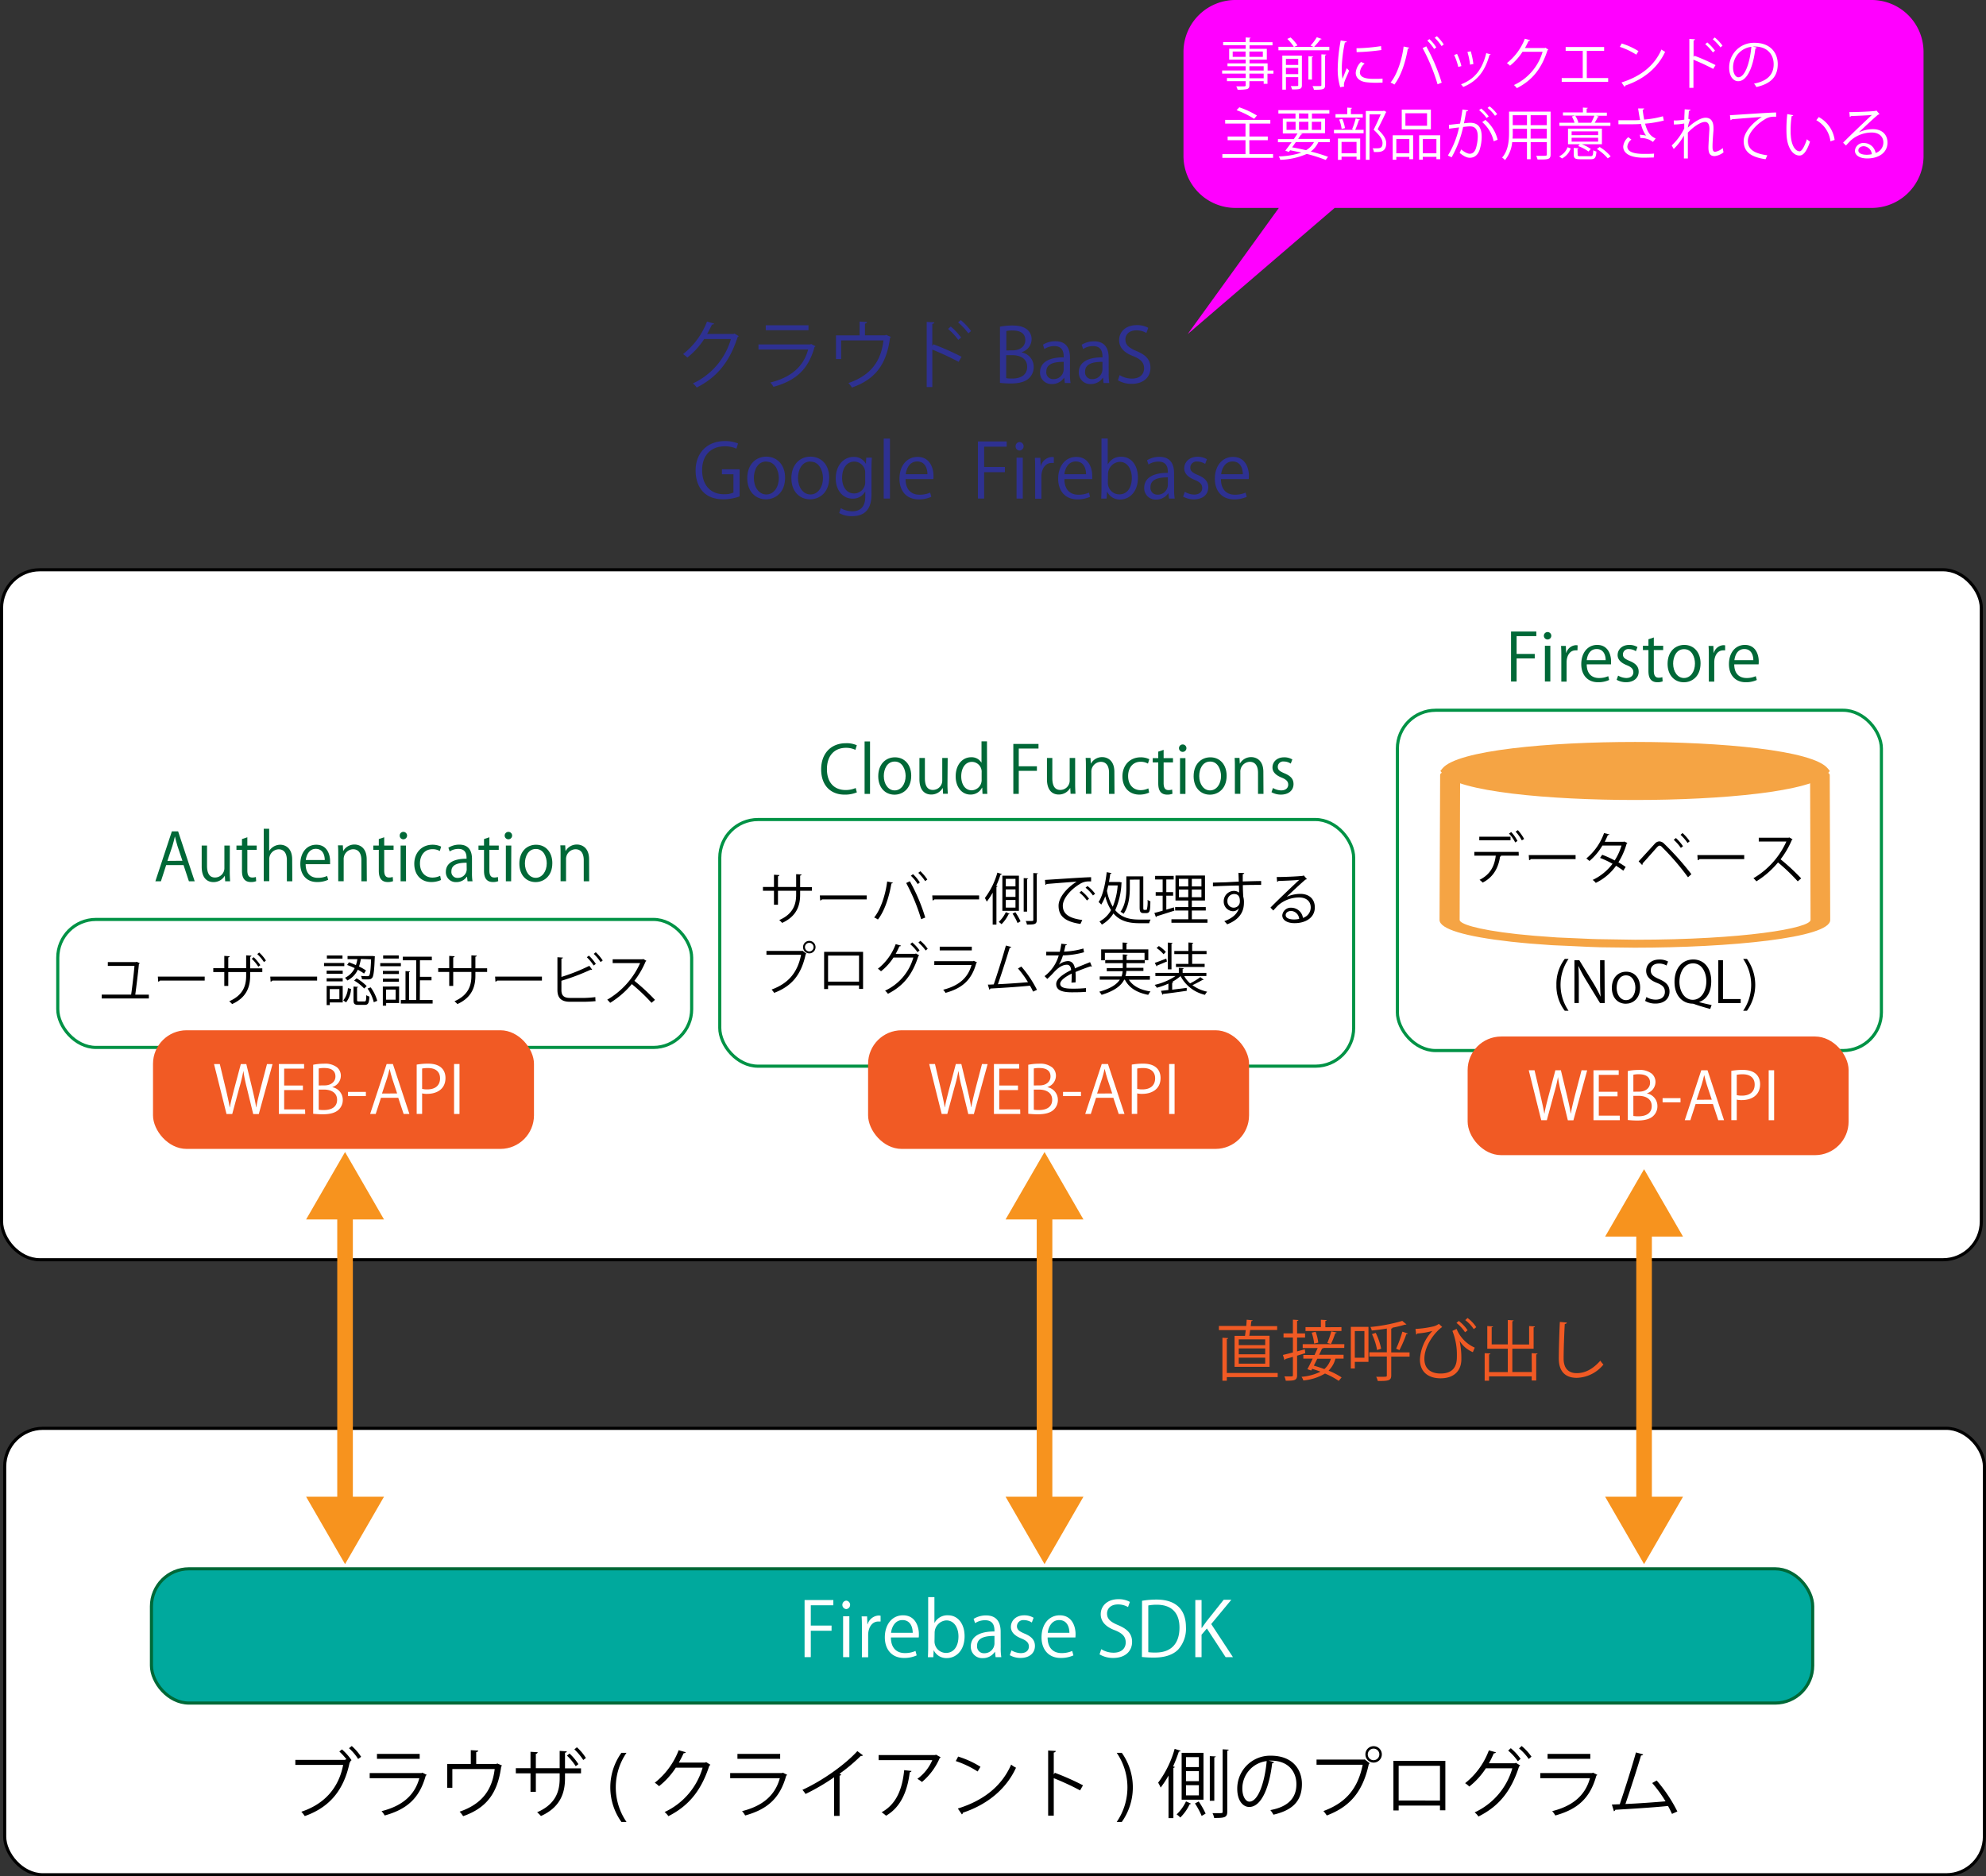 <svg xmlns="http://www.w3.org/2000/svg" xmlns:xlink="http://www.w3.org/1999/xlink" viewBox="0 0 636 601"><rect x="0" y="0" width="636" height="601" fill="#333333" stroke="none"/><defs><mask id="mask" x="450.57" y="233.54" width="146.04" height="74.11" maskUnits="userSpaceOnUse"><g id="mfid213"><path id="mfid212" d="M582.94,268.45c0,10.72.07,22.28.08,25.38C583,290.72,583,279.16,582.94,268.45Z" style="fill:#fff;fill-rule:evenodd"/></g></mask><mask id="mask-2" x="450.57" y="233.54" width="146.04" height="74.11" maskUnits="userSpaceOnUse"><g id="mfid237"><path id="mfid236" d="M474.16,249.05v49.77c1.41.28,3,.53,4.63.78l.6.1c1.72.24,3.56.48,5.54.7v0c1.32.14,2.76.27,4.18.39l1.56.16q3.3.28,6.9.51l.56,0c2.47.16,5.13.25,7.78.36V249.05Z" style="fill:#fff;fill-rule:evenodd"/></g></mask><mask id="mask-3" x="450.57" y="233.54" width="146.04" height="74.11" maskUnits="userSpaceOnUse"><g id="mfid244"><path id="mfid243" d="M468,246.9l0,0,0,0c3.1,3.83,27,6.72,55.59,6.72s52.5-2.89,55.6-6.73l0,0,0,0c-3.08-3.83-27-6.72-55.59-6.72S471.13,243.07,468,246.9Z" style="fill:#fff;fill-rule:evenodd"/></g></mask><mask id="mask-4" x="450.57" y="233.54" width="146.04" height="74.11" maskUnits="userSpaceOnUse"><g id="mfid218"><path id="mfid217" d="M583,294.29v0Z" style="fill:#fff;fill-rule:evenodd"/></g></mask><mask id="mask-5" x="450.57" y="233.54" width="146.04" height="74.11" maskUnits="userSpaceOnUse"><g id="mfid222"><path id="mfid221" d="M464.22,294.65v0Z" style="fill:#fff;fill-rule:evenodd"/></g></mask><mask id="mask-6" x="450.57" y="233.54" width="146.04" height="74.11" maskUnits="userSpaceOnUse"><g id="mfid227"><path id="mfid226" d="M484.93,300.4c-2-.22-3.82-.46-5.54-.7C481.13,299.94,482.94,300.18,484.93,300.4Z" style="fill:#fff;fill-rule:evenodd"/></g></mask><mask id="mask-7" x="450.57" y="233.54" width="146.04" height="74.11" maskUnits="userSpaceOnUse"><g id="mfid231"><path id="mfid230" d="M582.94,268.45c0-10.54-.08-20.24-.08-20.24H464.38s-.11,31.64-.14,42.68c0,1.86,0,3.14,0,3.59v.17c0,1.55,3.72,3,9.94,4.16V249.05h31.75v52.81l3,.14,2.41.08,1.46,0v0c3.53.08,7.11.16,10.83.16,32.81,0,59.4-3.41,59.4-7.61v-.82C583,290.73,583,279.17,582.94,268.45Zm-108.4,30.44-.39-.08h0Z" style="fill:#fff;fill-rule:evenodd"/></g></mask><mask id="mask-8" x="450.57" y="233.54" width="146.04" height="74.11" maskUnits="userSpaceOnUse"><g id="mfid214"><g style="mask:url(#mask)"><rect id="mfid215" x="450.57" y="233.54" width="146.04" height="74.11" style="fill:#fff"/></g></g></mask><linearGradient id="名称未設定グラデーション_103" x1="645.61" y1="2756.04" x2="645.68" y2="2756.04" gradientTransform="translate(-123040.71 -527403.85) scale(191.47 191.46)" gradientUnits="userSpaceOnUse"><stop offset="0" stop-color="#fdedb1"/><stop offset="1" stop-color="#face1c"/></linearGradient><mask id="mask-9" x="450.57" y="233.54" width="146.04" height="74.11" maskUnits="userSpaceOnUse"><g id="mfid219"><g style="mask:url(#mask-4)"><rect id="mfid215-2" data-name="mfid215" x="450.57" y="233.54" width="146.04" height="74.11" style="fill:#fff"/></g></g></mask><linearGradient id="名称未設定グラデーション_100" x1="645.61" y1="2756.11" x2="645.68" y2="2756.11" gradientTransform="translate(-123040.68 -527403.25) scale(191.47 191.46)" gradientUnits="userSpaceOnUse"><stop offset="0" stop-color="#face1c"/><stop offset="1" stop-color="#fdedb1"/></linearGradient><linearGradient id="名称未設定グラデーション_103-2" x1="645.17" y1="2756.11" x2="645.24" y2="2756.11" gradientTransform="translate(-123074.69 -527403.25) scale(191.47 191.46)" xlink:href="#名称未設定グラデーション_103"/><linearGradient id="名称未設定グラデーション_103-3" x1="645.22" y1="2756.11" x2="645.33" y2="2756.11" gradientTransform="translate(-123070.35 -527399.07) scale(191.47 191.46)" xlink:href="#名称未設定グラデーション_103"/><linearGradient id="名称未設定グラデーション_106" x1="645.17" y1="2755.98" x2="645.86" y2="2755.98" gradientTransform="translate(-123074.69 -527397.73) scale(191.47 191.46)" gradientUnits="userSpaceOnUse"><stop offset="0" stop-color="#face1c"/><stop offset="1" stop-color="#fff6d3"/></linearGradient><linearGradient id="名称未設定グラデーション_106-2" x1="645.2" y1="2755.98" x2="645.44" y2="2755.98" gradientTransform="translate(-123071.85 -527398.01) scale(191.47 191.46)" xlink:href="#名称未設定グラデーション_106"/><mask id="mask-15" x="461.03" y="237.43" width="125.2" height="19.02" maskUnits="userSpaceOnUse"><g id="mfid248"><rect x="461.03" y="237.43" width="125.2" height="19.02" style="fill:#fff"/></g></mask><radialGradient id="名称未設定グラデーション_108" cx="634.3" cy="2727.81" r="0.5" gradientTransform="translate(-78888.63 -51646.14) scale(125.2 19.02)" gradientUnits="userSpaceOnUse"><stop offset="0" stop-color="#face1c"/><stop offset="1" stop-color="#fff"/></radialGradient></defs><g id="レイヤー_2" data-name="レイヤー 2"><g id="レイヤー_1-2" data-name="レイヤー 1"><path d="M236.56,107.66a1.47,1.47,0,0,1-.36.34c-2.52,7.78-6.45,12.77-13.08,16.13a6.23,6.23,0,0,0-1.22-1.32,22.54,22.54,0,0,0,12.17-14.21H225.5a24.5,24.5,0,0,1-5.38,5.93,9.43,9.43,0,0,0-1.37-1.11A24.34,24.34,0,0,0,226.41,103l2.28.65c-.09.24-.38.31-.69.31-.48,1-1,2.06-1.54,3h8.45l.29-.14Z" style="fill:#2e3192"/><path d="M261.16,110.9a.46.46,0,0,1-.31.24c-2,7.25-6,10.78-13.15,12.77a7.14,7.14,0,0,0-1-1.39c6.53-1.63,10.59-5,12.1-10.56H242.9v-1.63h16.61l.24-.15Zm-2.25-5.13H245.23v-1.59h13.68Z" style="fill:#2e3192"/><path d="M275.28,103l2.4.15a.7.7,0,0,1-.68.48v3.77h6.44l.36-.15,1.48.67a.74.74,0,0,1-.26.27c-1.1,8.4-4.58,13.27-12.19,15.94a9.61,9.61,0,0,0-1.13-1.44c7.13-2.45,10.42-6.92,11.23-13.66H269.37V115h-1.66v-7.58h7.57Z" style="fill:#2e3192"/><path d="M307,115.9a88.55,88.55,0,0,0-8.43-3.92v12h-1.8V103.1l2.43.15c0,.26-.22.43-.63.5v7.06l.36-.53a83.31,83.31,0,0,1,9,4Zm-2.52-11.31a21.12,21.12,0,0,1,3.31,3.53l-.91.74a20.24,20.24,0,0,0-3.27-3.5Zm3.21-2.06a20.24,20.24,0,0,1,3.29,3.5l-.86.75a22.53,22.53,0,0,0-3.29-3.51Z" style="fill:#2e3192"/><path d="M327.26,112.9a4.66,4.66,0,0,1,3.77,4.6,4.83,4.83,0,0,1-1.47,3.61c-1.22,1.2-3.19,1.72-5.95,1.72a32.83,32.83,0,0,1-3.38-.19v-18a20.17,20.17,0,0,1,3.93-.38c2.26,0,3.75.43,4.83,1.34a4,4,0,0,1,1.37,3.17,4.37,4.37,0,0,1-3.1,4Zm-2.91-.68c2.43,0,4-1.39,4-3.26v0c0-2.16-1.58-3.1-4.08-3.1a8.32,8.32,0,0,0-2,.17v6.21Zm-2.13,8.91a10,10,0,0,0,1.94.12c2.52,0,4.78-1,4.78-3.75s-2.38-3.74-4.8-3.74h-1.92Z" style="fill:#2e3192"/><path d="M342.64,119.57a18.06,18.06,0,0,0,.2,3.12H341l-.19-1.68h-.07a4.56,4.56,0,0,1-3.87,2,3.63,3.63,0,0,1-3.81-3.72c0-3.15,2.73-4.85,7.58-4.83,0-1.1,0-3.6-3-3.6a5.63,5.63,0,0,0-3.19.94L334,110.4a7.42,7.42,0,0,1,4-1.1c3.69,0,4.65,2.61,4.65,5.2Zm-2-3.67c-2.48,0-5.57.36-5.57,3.12a2.17,2.17,0,0,0,2.25,2.42,3.2,3.2,0,0,0,3.32-3.07Z" style="fill:#2e3192"/><path d="M355.05,119.57a19.16,19.16,0,0,0,.19,3.12h-1.82l-.19-1.68h-.07a4.57,4.57,0,0,1-3.87,2,3.63,3.63,0,0,1-3.82-3.72c0-3.15,2.74-4.85,7.59-4.83,0-1.1,0-3.6-3-3.6a5.63,5.63,0,0,0-3.19.94l-.48-1.37a7.42,7.42,0,0,1,4-1.1c3.69,0,4.65,2.61,4.65,5.2Zm-2-3.67c-2.47,0-5.56.36-5.56,3.12a2.17,2.17,0,0,0,2.25,2.42,3.19,3.19,0,0,0,3.31-3.07Z" style="fill:#2e3192"/><path d="M367.12,106.66a6.14,6.14,0,0,0-3.21-.84c-2.55,0-3.51,1.56-3.51,2.88,0,1.8,1.11,2.71,3.56,3.74,3,1.25,4.46,2.76,4.46,5.38,0,2.9-2.11,5.13-6.05,5.13A8.45,8.45,0,0,1,358,121.8l.56-1.65a7.49,7.49,0,0,0,3.93,1.12c2.45,0,3.89-1.32,3.89-3.29,0-1.79-1-2.9-3.36-3.86-2.76-1-4.63-2.64-4.63-5.16,0-2.78,2.25-4.82,5.59-4.82a7.42,7.42,0,0,1,3.74.86Z" style="fill:#2e3192"/><path d="M236.85,159a15,15,0,0,1-5.21.93c-7.17,0-8.88-5.35-8.88-9.22,0-5.56,3.63-9.43,9.36-9.43a10.64,10.64,0,0,1,4.23.77l-.53,1.66a8.58,8.58,0,0,0-3.74-.75c-4.33,0-7.23,2.79-7.23,7.63s2.76,7.71,6.94,7.71a6.9,6.9,0,0,0,3.09-.53v-5.86h-3.69v-1.6h5.66Z" style="fill:#2e3192"/><path d="M251.42,153c0,4.87-3.22,6.94-6.12,6.94-3.36,0-6-2.52-6-6.75,0-4.46,2.78-6.93,6.12-6.93C249,146.3,251.42,149,251.42,153Zm-6-5.18c-2.83,0-4,2.78-4,5.3,0,2.9,1.6,5.26,4,5.26s4-2.36,4-5.31C249.38,150.78,248.25,147.86,245.39,147.86Z" style="fill:#2e3192"/><path d="M265.55,153c0,4.87-3.21,6.94-6.12,6.94-3.36,0-6-2.52-6-6.75,0-4.46,2.79-6.93,6.12-6.93C263.18,146.3,265.55,149,265.55,153Zm-6-5.18c-2.83,0-4,2.78-4,5.3,0,2.9,1.61,5.26,4,5.26s4-2.36,4-5.31C263.51,150.78,262.39,147.86,259.53,147.86Z" style="fill:#2e3192"/><path d="M279.21,146.58c-.07.94-.12,2-.12,3.6v7.64c0,2.28,0,7.51-6.24,7.51a7.82,7.82,0,0,1-4.1-1l.52-1.56a7.27,7.27,0,0,0,3.68,1c2.4,0,4.15-1.27,4.15-4.73v-1.56h-.05a4.46,4.46,0,0,1-4.06,2.24c-3.12,0-5.35-2.76-5.35-6.44,0-4.53,2.83-6.93,5.67-6.93a4.23,4.23,0,0,1,4,2.25h0l.1-2Zm-2.14,5a3.53,3.53,0,0,0-3.48-3.73c-2.3,0-3.91,2-3.91,5.21,0,2.79,1.35,5,3.89,5a3.58,3.58,0,0,0,3.5-3.84Z" style="fill:#2e3192"/><path d="M285,159.69h-2v-19.2h2Z" style="fill:#2e3192"/><path d="M298.24,159.14a9.48,9.48,0,0,1-4.1.81c-3.82,0-6.1-2.68-6.1-6.6,0-4.1,2.31-7,5.83-7,4,0,5.07,3.69,5.07,6,0,.46,0,.79-.05,1.11H290c0,3.62,2.09,5,4.45,5a8.38,8.38,0,0,0,3.43-.67ZM297,151.89c0-1.78-.72-4.08-3.29-4.08-2.4,0-3.45,2.28-3.65,4.08Z" style="fill:#2e3192"/><path d="M313.17,159.69V141.4h9.21v1.68h-7.22v6.5h6.65v1.66h-6.65v8.45Z" style="fill:#2e3192"/><path d="M326.54,144.3a1.29,1.29,0,0,1-1.3-1.36,1.31,1.31,0,0,1,1.32-1.35,1.36,1.36,0,0,1,0,2.71Zm1,15.39h-2V146.61h2Z" style="fill:#2e3192"/><path d="M337.48,148.29a5,5,0,0,0-.72,0c-2.16,0-3.26,2.14-3.26,4.34v7.11h-2v-9.17c0-1.39,0-2.66-.09-3.91h1.75l.1,2.52h.07a3.91,3.91,0,0,1,3.55-2.81c.22,0,.38.05.6.07Z" style="fill:#2e3192"/><path d="M349.07,159.14a9.48,9.48,0,0,1-4.1.81c-3.82,0-6.1-2.68-6.1-6.6,0-4.1,2.31-7,5.83-7,4,0,5.07,3.69,5.07,6,0,.46,0,.79,0,1.11h-8.9c0,3.62,2.08,5,4.44,5a8.38,8.38,0,0,0,3.43-.67Zm-1.27-7.25c0-1.78-.72-4.08-3.29-4.08-2.4,0-3.45,2.28-3.65,4.08Z" style="fill:#2e3192"/><path d="M354.78,148.72a4.67,4.67,0,0,1,4.35-2.42c3.09,0,5.28,2.66,5.28,6.69,0,4.76-2.91,7-5.62,7a4.46,4.46,0,0,1-4.22-2.45h-.07l-.13,2.16h-1.72c.05-.86.09-2.18.09-3.24v-16h2v8.23Zm0,5.86a3.69,3.69,0,0,0,3.67,3.77c2.54,0,4-2.19,4-5.29,0-2.73-1.35-5.13-3.89-5.13a4,4,0,0,0-3.74,4Z" style="fill:#2e3192"/><path d="M376,156.57a18.1,18.1,0,0,0,.19,3.12h-1.83l-.19-1.68h-.07a4.56,4.56,0,0,1-3.87,2,3.63,3.63,0,0,1-3.81-3.72c0-3.15,2.73-4.85,7.58-4.83,0-1.1,0-3.6-3-3.6a5.64,5.64,0,0,0-3.2.94l-.48-1.37a7.42,7.42,0,0,1,4-1.1c3.7,0,4.66,2.61,4.66,5.2Zm-2-3.67c-2.47,0-5.57.36-5.57,3.12a2.17,2.17,0,0,0,2.25,2.42,3.2,3.2,0,0,0,3.32-3.07Z" style="fill:#2e3192"/><path d="M385.94,148.6a4.71,4.71,0,0,0-2.55-.77,2,2,0,0,0-2.21,1.95c0,1.12.75,1.65,2.43,2.37,2.11.87,3.33,2,3.33,3.94,0,2.33-1.77,3.86-4.63,3.86a7,7,0,0,1-3.43-.88l.55-1.54a6.19,6.19,0,0,0,2.95.89c1.76,0,2.62-.94,2.62-2.11s-.7-1.9-2.42-2.6c-2.21-.89-3.34-2.11-3.34-3.69,0-2,1.63-3.72,4.27-3.72a5.79,5.79,0,0,1,3,.79Z" style="fill:#2e3192"/><path d="M399.26,159.14a9.57,9.57,0,0,1-4.11.81c-3.82,0-6.1-2.68-6.1-6.6,0-4.1,2.31-7,5.84-7,4,0,5.06,3.69,5.06,6,0,.46,0,.79-.05,1.11H391c0,3.62,2.09,5,4.44,5a8.34,8.34,0,0,0,3.43-.67ZM398,151.89c0-1.78-.72-4.08-3.29-4.08-2.4,0-3.45,2.28-3.64,4.08Z" style="fill:#2e3192"/><rect x="0.5" y="182.5" width="634" height="221" rx="12.25" style="fill:#fff;stroke:#000;stroke-miterlimit:10"/><rect x="1.5" y="457.5" width="634" height="143" rx="12.25" style="fill:#fff;stroke:#000;stroke-miterlimit:10"/><path d="M111,563.56a22.52,22.52,0,0,0-2.33-2.55l.84-.67a18.21,18.21,0,0,1,3.07,3.46l-.46.33.2.1a.68.68,0,0,1-.34.26c-1.85,9-6.53,14.45-14.38,17.21a12,12,0,0,0-1.1-1.39c7.54-2.5,12-7.75,13.39-15H94.58V563.7H110.5l.31-.22Zm3.69-.15a16.32,16.32,0,0,0-2.93-3.45l.89-.7a16.89,16.89,0,0,1,3,3.46Z"/><path d="M136.66,568.5a.55.55,0,0,1-.32.24c-2,7.25-6,10.78-13.15,12.77a7.14,7.14,0,0,0-1-1.39c6.53-1.63,10.59-5,12.1-10.56H118.39v-1.64H135l.24-.14Zm-2.26-5.14H120.72v-1.58H134.4Z"/><path d="M150.77,560.58l2.4.14a.67.67,0,0,1-.67.48V565h6.43l.36-.14,1.49.67a.84.84,0,0,1-.27.26c-1.1,8.41-4.58,13.28-12.19,15.94a10.15,10.15,0,0,0-1.13-1.44c7.13-2.45,10.42-6.91,11.23-13.66H144.86v6h-1.65V565h7.56Z"/><path d="M186.07,568h-5.13v1.61c0,4.58-1.42,9.24-7.71,12.07a9.91,9.91,0,0,0-1.22-1.2c6.09-2.64,7.22-6.91,7.22-10.85V568H171.6v5.93h-1.71V568h-4.7v-1.63h4.7v-5.26l2.31.14a.64.64,0,0,1-.6.51v4.61h7.63v-5.55l2.28.15c0,.19-.21.4-.57.45v5h5.13Zm-3.69-6.34a17.33,17.33,0,0,1,2.85,3.41l-.86.65a18.16,18.16,0,0,0-2.81-3.39Zm2.37-2a16,16,0,0,1,2.88,3.43l-.84.65a19.18,19.18,0,0,0-2.85-3.41Z"/><path d="M199,583.57a19,19,0,0,1,0-22.13h1.63a19.56,19.56,0,0,0,0,22.13Z"/><path d="M227.5,565.26a2,2,0,0,1-.36.34c-2.52,7.77-6.46,12.77-13.09,16.13a6,6,0,0,0-1.22-1.32A22.54,22.54,0,0,0,225,566.2h-8.57a24.69,24.69,0,0,1-5.38,5.93,8.71,8.71,0,0,0-1.36-1.11,24.37,24.37,0,0,0,7.65-10.42l2.28.65c-.09.24-.38.31-.69.31-.48,1.06-1,2.07-1.54,3h8.45l.29-.15Z"/><path d="M252.1,568.5a.55.55,0,0,1-.32.24c-2,7.25-6,10.78-13.15,12.77a6.75,6.75,0,0,0-1-1.39c6.53-1.63,10.59-5,12.1-10.56H233.83v-1.64h16.61l.24-.14Zm-2.26-5.14H236.16v-1.58h13.68Z"/><path d="M276.36,562.24a.55.55,0,0,1-.46.19.75.75,0,0,1-.24,0,56.83,56.83,0,0,1-6.84,5.74c.2.07.48.22.58.26a.62.62,0,0,1-.53.32v12.89h-1.75V569.27a69,69,0,0,1-9.15,5.35,9.55,9.55,0,0,0-1-1.32c6.55-3,13.73-8.16,17.59-12.41Z"/><path d="M301.25,562.88a.61.61,0,0,1-.31.22,20.57,20.57,0,0,1-5.69,7.68,10.16,10.16,0,0,0-1.47-1,14.47,14.47,0,0,0,4.78-6H281.37v-1.63h18.1l.27-.12Zm-9.36,4.37c0,.19-.24.36-.55.41-.7,5.67-2.65,11.07-7.59,13.92a11.07,11.07,0,0,0-1.42-1.1c4.9-2.69,6.65-7.71,7.23-13.49Z"/><path d="M306.84,562.64a30.09,30.09,0,0,1,7.15,3.27l-.91,1.51a30.85,30.85,0,0,0-7-3.34Zm-.1,16.64c8.52-2.64,14.19-7.42,17.07-14.07a9.23,9.23,0,0,0,1.56,1c-3,6.57-8.86,11.69-17,14.4a.77.77,0,0,1-.33.55Z"/><path d="M345.89,573.47a86.09,86.09,0,0,0-8.43-3.91v12h-1.8V560.7l2.43.14c0,.27-.22.44-.63.51v7l.36-.51a83.31,83.31,0,0,1,9,4Z"/><path d="M359.25,561.44a19.11,19.11,0,0,1,0,22.13h-1.63a19.56,19.56,0,0,0,0-22.13Z"/><path d="M374.21,568.72a30.39,30.39,0,0,1-2.52,3.84,13.5,13.5,0,0,0-.8-1.56,32.66,32.66,0,0,0,5.28-10.83l1.9.6c-.07.17-.24.27-.55.27a48.1,48.1,0,0,1-1.85,4.75l.55.17c-.05.16-.17.26-.45.31v16.08h-1.56Zm7.2,9a.54.54,0,0,1-.43.19,14.74,14.74,0,0,1-3,4.25,7.49,7.49,0,0,0-1.17-1,14.1,14.1,0,0,0,3-4.17Zm4-16.27v15h-7v-15ZM383.93,566v-3.19H379.8V566Zm0,4.51v-3.22H379.8v3.22Zm0,4.56v-3.26H379.8v3.26Zm.89,6.58a24.63,24.63,0,0,0-2.14-4l1.2-.63a26.05,26.05,0,0,1,2.21,3.89Zm4.53-19.06c0,.17-.17.26-.48.31v13.9h-1.44V562.5Zm2.19-2.28,1.94.12c0,.17-.14.29-.46.31v19.56c0,1.92-1,2-4.2,2a5.83,5.83,0,0,0-.52-1.54c.64,0,1.24,0,1.72,0,1.47,0,1.52,0,1.52-.48Z"/><path d="M408,564.4a.62.62,0,0,1-.6.38c-.86,7.47-3.36,14-7.34,14-2,0-3.84-2-3.84-5.81A10.52,10.52,0,0,1,407,562.36c6.93,0,9.93,4.39,9.93,9.07,0,5.71-3.31,8.47-9.12,9.82a8.92,8.92,0,0,0-1-1.47c5.52-1,8.35-3.74,8.35-8.28,0-4-2.55-7.56-8.16-7.56a5.43,5.43,0,0,0-.72,0Zm-2.3-.32a8.84,8.84,0,0,0-7.85,8.81c0,2.57,1.1,4.18,2.25,4.18C403,577.07,405.05,570.66,405.65,564.08Z"/><path d="M421.61,563.6h15.26l.15-.07,1.63,1.25a.55.55,0,0,1-.29.22c-1.94,9-6.12,13.73-13.47,16.51a10,10,0,0,0-1.08-1.42c7-2.56,11-7,12.58-14.83H421.61Zm18.29-4.29a2.63,2.63,0,1,1-2.64,2.64A2.62,2.62,0,0,1,439.9,559.31Zm1.82,2.64a1.83,1.83,0,0,0-1.82-1.85,1.85,1.85,0,1,0,1.82,1.85Z"/><path d="M462.86,564v15.84h-1.72v-1.51H447.91v1.56h-1.68V564Zm-1.72,12.72V565.6H447.91v11.11Z"/><path d="M486.82,565.48a1.54,1.54,0,0,1-.36.36c-2.55,7.94-6.48,12.74-13,16a5.73,5.73,0,0,0-1.22-1.32,22.23,22.23,0,0,0,12.07-14.13h-8.47a24.06,24.06,0,0,1-5.31,5.85,8.31,8.31,0,0,0-1.34-1.08,24,24,0,0,0,7.61-10.51l2.25.62c-.07.24-.36.34-.67.32-.48,1.08-1,2.23-1.58,3.19h8.35l.29-.15Zm-3-5.52a17.7,17.7,0,0,1,3.14,3.4l-.88.77a17.44,17.44,0,0,0-3.1-3.41Zm3.48-.7a16.91,16.91,0,0,1,3.14,3.41l-.88.74a16.88,16.88,0,0,0-3.1-3.38Z"/><path d="M511.54,568.5a.55.55,0,0,1-.32.24c-2,7.25-6,10.78-13.15,12.77a7.14,7.14,0,0,0-1-1.39c6.53-1.63,10.59-5,12.1-10.56H493.27v-1.64h16.61l.24-.14Zm-2.26-5.14H495.6v-1.58h13.68Z"/><path d="M535.44,581c-.36-.81-.79-1.68-1.27-2.54-5,.53-13.2,1-16.88,1.22a.66.66,0,0,1-.45.48l-.65-2.16,2.52-.09c1.58-4.61,3.86-11.79,5.19-16.59l2.32.62c-.09.22-.33.34-.69.34-1.32,4.42-3.39,10.85-5,15.55,4-.16,9.67-.57,12.84-.86a41.92,41.92,0,0,0-4.27-5.86l1.44-.81a47.6,47.6,0,0,1,6.62,9.93Z"/><rect x="447.5" y="227.5" width="155" height="109" rx="12.25" style="fill:#fff;stroke:#009245;stroke-miterlimit:10"/><path d="M483.9,218.29v-16H492v1.47h-6.32v5.69h5.81v1.45h-5.81v7.39Z" style="fill:#006837"/><path d="M495.6,204.83a1.19,1.19,0,0,1,0-2.38,1.19,1.19,0,0,1,0,2.38Zm.88,13.46h-1.74V206.84h1.74Z" style="fill:#006837"/><path d="M505.17,208.31a5.27,5.27,0,0,0-.63,0c-1.89,0-2.85,1.87-2.85,3.8v6.22H500v-8c0-1.22,0-2.34-.09-3.43h1.54l.08,2.21h.06a3.43,3.43,0,0,1,3.11-2.46,4.35,4.35,0,0,1,.52.06Z" style="fill:#006837"/><path d="M515.32,217.8a8.21,8.21,0,0,1-3.59.72c-3.34,0-5.34-2.35-5.34-5.78,0-3.59,2-6.17,5.11-6.17,3.52,0,4.43,3.23,4.43,5.23,0,.4,0,.69,0,1h-7.79c0,3.17,1.83,4.37,3.89,4.37a7.09,7.09,0,0,0,3-.59Zm-1.12-6.34c0-1.55-.63-3.57-2.87-3.57s-3,2-3.19,3.57Z" style="fill:#006837"/><path d="M523.88,208.59a4,4,0,0,0-2.22-.68,1.72,1.72,0,0,0-1.93,1.7c0,1,.65,1.45,2.12,2.08,1.85.76,2.92,1.72,2.92,3.45,0,2-1.56,3.38-4.06,3.38a6.09,6.09,0,0,1-3-.78l.48-1.34a5.54,5.54,0,0,0,2.59.77c1.53,0,2.29-.82,2.29-1.84s-.61-1.66-2.12-2.27c-1.94-.78-2.92-1.85-2.92-3.24,0-1.78,1.42-3.25,3.73-3.25a5,5,0,0,1,2.63.69Z" style="fill:#006837"/><path d="M527.9,204.76l1.72-.58v2.66h3v1.37h-3v6.61c0,1.45.44,2.25,1.55,2.25a3.56,3.56,0,0,0,1.18-.17l.1,1.34a4.33,4.33,0,0,1-1.7.28c-2.77,0-2.85-2.52-2.85-3.74v-6.57h-1.77v-1.37h1.77Z" style="fill:#006837"/><path d="M544.59,212.47c0,4.26-2.81,6.07-5.35,6.07-2.94,0-5.21-2.21-5.21-5.9,0-3.91,2.43-6.07,5.35-6.07C542.51,206.57,544.59,209,544.59,212.47Zm-5.27-4.54c-2.48,0-3.51,2.44-3.51,4.64,0,2.55,1.41,4.6,3.47,4.6s3.52-2,3.52-4.64C542.8,210.5,541.82,207.93,539.32,207.93Z" style="fill:#006837"/><path d="M552.46,208.31a5.27,5.27,0,0,0-.63,0c-1.88,0-2.85,1.87-2.85,3.8v6.22h-1.74v-8c0-1.22,0-2.34-.09-3.43h1.54l.08,2.21h.06a3.43,3.43,0,0,1,3.11-2.46,4.35,4.35,0,0,1,.52.06Z" style="fill:#006837"/><path d="M562.61,217.8a8.21,8.21,0,0,1-3.59.72c-3.34,0-5.34-2.35-5.34-5.78,0-3.59,2-6.17,5.11-6.17,3.52,0,4.43,3.23,4.43,5.23,0,.4,0,.69-.05,1h-7.79c0,3.17,1.83,4.37,3.89,4.37a7.09,7.09,0,0,0,3-.59Zm-1.12-6.34c0-1.55-.63-3.57-2.87-3.57s-3,2-3.19,3.57Z" style="fill:#006837"/><path d="M501.1,323.75a13.09,13.09,0,0,1-2.67-8.26,13.23,13.23,0,0,1,2.67-8.34h1.22a14.69,14.69,0,0,0,0,16.6Z"/><path d="M513.9,321.29h-1.5L508,314.07a42.89,42.89,0,0,1-2.47-4.58l-.07,0c.13,1.75.14,3.35.14,5.73v6.05h-1.4V307.57h1.56l4.43,7.22a41.06,41.06,0,0,1,2.4,4.48l0,0c-.15-1.91-.18-3.55-.18-5.71v-6h1.42Z"/><path d="M525.24,316.3c0,3.65-2.42,5.2-4.59,5.2-2.53,0-4.47-1.89-4.47-5.06,0-3.35,2.09-5.2,4.59-5.2C523.45,311.24,525.24,313.29,525.24,316.3Zm-4.52-3.89c-2.13,0-3,2.09-3,4,0,2.18,1.21,3.94,3,3.94s3-1.76,3-4C523.71,314.61,522.86,312.41,520.72,312.41Z"/><path d="M533.68,309.26a4.69,4.69,0,0,0-2.41-.63c-1.91,0-2.63,1.17-2.63,2.16,0,1.35.82,2,2.66,2.81,2.22.93,3.35,2.07,3.35,4,0,2.18-1.58,3.85-4.54,3.85a6.25,6.25,0,0,1-3.27-.86l.41-1.24a5.66,5.66,0,0,0,3,.84c1.84,0,2.92-1,2.92-2.46s-.74-2.18-2.52-2.9c-2.07-.78-3.48-2-3.48-3.87,0-2.09,1.7-3.62,4.2-3.62a5.5,5.5,0,0,1,2.81.65Z"/><path d="M544.19,321c1.35.36,2.81.7,3.94.91l-.45,1.26c-1.71-.45-3.51-1-4.93-1.49a2.2,2.2,0,0,0-.77-.2c-3.14-.09-5.73-2.48-5.73-6.95s2.52-7.2,6-7.2,5.76,2.77,5.76,6.95c0,3.64-1.57,5.87-3.82,6.64Zm-6.37-6.5c0,2.93,1.58,5.74,4.28,5.74s4.34-2.76,4.34-5.89c0-2.77-1.33-5.78-4.25-5.78S537.82,311.62,537.82,314.52Z"/><path d="M557.44,321.29h-7.17V307.57h1.5V320h5.67Z"/><path d="M559.45,307.15a14.32,14.32,0,0,1,0,16.6h-1.22a14.69,14.69,0,0,0,0-16.6Z"/><g id="shape28-71"><rect x="460.98" y="237.63" width="125.22" height="65.91" style="fill:none"/><path id="mfid210" d="M498.13,301.51l-.57,0Z" style="fill:#fff;fill-rule:evenodd"/><path id="mfid211" d="M583,293.83v0Z" style="fill:#fcd94e;fill-rule:evenodd"/><g style="mask:url(#mask-8)"><rect x="575.97" y="265.7" width="14.02" height="30.88" style="fill:url(#名称未設定グラデーション_103)"/></g><g style="mask:url(#mask-9)"><rect x="576.06" y="291.55" width="13.93" height="5.85" style="fill:url(#名称未設定グラデーション_100)"/></g><g style="mask:url(#mask-9)"><rect x="457.26" y="291.73" width="13.93" height="5.67" style="fill:url(#名称未設定グラデーション_103-2)"/></g><path id="mfid225" d="M484.93,300.4c-2-.22-3.82-.46-5.54-.7C481.13,299.94,482.94,300.18,484.93,300.4Z" style="fill:#fcd94e;fill-rule:evenodd"/><g style="mask:url(#mask-9)"><rect x="472.42" y="296.95" width="19.47" height="6.19" style="fill:url(#名称未設定グラデーション_103-3)"/></g><g style="mask:url(#mask-9)"><rect x="457.26" y="245.46" width="132.74" height="59.54" style="fill:url(#名称未設定グラデーション_106)"/></g><path id="mfid234" d="M505.9,301.86c-2.65-.1-5.31-.2-7.77-.35C500.59,301.66,503.26,301.76,505.9,301.86Z" style="fill:#fff;fill-rule:evenodd"/><path id="mfid235" d="M479.39,299.7l-.6-.1Z" style="fill:#fff;fill-rule:evenodd"/><g style="mask:url(#mask-9)"><rect x="467.19" y="246.3" width="45.69" height="58.31" style="fill:url(#名称未設定グラデーション_106-2)"/></g><path id="mfid240" d="M464.38,246.94c-1.77,0-3.19.56-3.19,1.26L461,294.65c0,2.9,8,5.31,23,7l3.61.36,2.29.21,7.1.53c.57,0,11.61.53,11.61.53l3.9.14s11,.13,11,.13c30.35,0,62.6-3.11,62.6-8.86l-.15-46.46c0-.7-1.44-1.26-3.21-1.26Zm115.29,2.53c0,2.39.14,45.18.14,45.18,0,2.65-21.37,6.35-56.18,6.35l-12.07-.19-1.68-.05-11.24-.49-7.29-.54-5.55-.53c-13.54-1.51-18.36-3.39-18.36-4.54,0,0,.15-42.8.15-45.19Z" style="fill:#f5a444;fill-rule:evenodd"/><path id="mfid241" d="M523.62,253.71c-30.59,0-55.77-3-59-6.77a1.33,1.33,0,0,0-.38.84c0,4.19,26.6,7.6,59.4,7.6S583,252,583,247.78a1.29,1.29,0,0,0-.39-.84C579.39,250.75,554.21,253.71,523.62,253.71Z" style="fill:#f4f4f4;fill-rule:evenodd"/><path id="mfid242" d="M461.92,246.14l-.65.8.64.81c4.77,5.87,34.42,8.49,61.71,8.49s57-2.62,61.71-8.49l.65-.81-.65-.8c-4.74-5.86-34.41-8.49-61.71-8.49S466.68,240.28,461.92,246.14Z" style="fill:#f5a444;fill-rule:evenodd"/><g style="mask:url(#mask-9)"><g style="mask:url(#mask-15)"><path id="mfid246" d="M461,256.46H586.22v-19H461Z" style="fill-rule:evenodd;fill:url(#名称未設定グラデーション_108)"/></g></g><rect x="460.98" y="237.63" width="125.22" height="65.91" style="fill:none"/></g><path d="M486.37,274.07h-5.94l.31.09c0,.11-.16.2-.36.22-.47,3.26-1.95,6.5-5.57,8.32a6.5,6.5,0,0,0-1-.88c3.55-1.77,4.79-4.51,5.2-7.75h-6.87v-1.2h14.2Zm-2.64-4.91h-10V268h10Zm.23-2.65a13,13,0,0,1,2,2.85l-.72.48a12,12,0,0,0-2-2.84Zm2.13-.61a14.55,14.55,0,0,1,2,2.83l-.74.45a13.09,13.09,0,0,0-2-2.81Z"/><path d="M489.57,273.89h15v1.28H490.26a.81.81,0,0,1-.58.34Z"/><path d="M521.15,270a.32.32,0,0,1-.22.2,23.42,23.42,0,0,1-2.64,6c.77.45,1.65,1,2.32,1.49l-.76,1.19c-.65-.5-1.56-1.1-2.32-1.57a17,17,0,0,1-6.5,5.48,3.86,3.86,0,0,0-1-.94,17,17,0,0,0,6.37-5.18,30.46,30.46,0,0,0-4-1.88l.69-1a30.68,30.68,0,0,1,4,1.81,18.46,18.46,0,0,0,2.18-4.77h-6.11a19.22,19.22,0,0,1-4.15,4.95,11.19,11.19,0,0,0-1-.81,18.67,18.67,0,0,0,5.67-8.12l1.71.4c-.07.2-.25.25-.48.23-.26.6-.67,1.48-1,2.15h6l.26-.08Z"/><path d="M524.76,275.89c1.37-1.44,4.22-4.61,5.24-5.71a2,2,0,0,1,1.41-.68,2.3,2.3,0,0,1,1.46.68,90.71,90.71,0,0,1,8.78,9.82l-1.08,1a78.76,78.76,0,0,0-8.34-9.69,1.24,1.24,0,0,0-.77-.45c-.23,0-.45.18-.74.45-.84.92-3.47,3.94-4.68,5.24a.3.3,0,0,1,0,.13.49.49,0,0,1-.18.37Zm11.94-7.47a14.39,14.39,0,0,1,2.27,2.63l-.69.54A14.54,14.54,0,0,0,536,269Zm2.12-1.59a14.53,14.53,0,0,1,2.29,2.63l-.68.54a15.72,15.72,0,0,0-2.25-2.61Z"/><path d="M543.57,273.89h15v1.28H544.26a.81.81,0,0,1-.58.34Z"/><path d="M574.05,268.85a.42.42,0,0,1-.23.2,28.15,28.15,0,0,1-3.6,6.19,66.87,66.87,0,0,1,6.59,6.11l-1.1.95a60,60,0,0,0-6.32-6.05,28.29,28.29,0,0,1-6.93,6.05,6.56,6.56,0,0,0-.94-1,25.8,25.8,0,0,0,10.55-11.76h-8.84v-1.22h9.54l.24-.09Z"/><rect x="470" y="332" width="122" height="38" rx="10.75" style="fill:#f15a24"/><path d="M508.28,342.84l-4.41,16h-1.78L500,350.27a45.44,45.44,0,0,1-1.07-5.29h0a50.52,50.52,0,0,1-1.26,5.27l-2.31,8.56h-1.79l-4-16h1.85l1.95,8.31c.47,2,.91,4,1.18,5.54h.06c.23-1.61.76-3.5,1.28-5.56l2.21-8.29h1.76l2,8.27c.44,1.91.9,3.82,1.13,5.56h.06c.32-1.82.76-3.59,1.26-5.56l2.17-8.27Z" style="fill:#fff"/><path d="M518.74,358.81H510.3v-16h8.08v1.47H512v5.42h6v1.45h-6v6.19h6.7Z" style="fill:#fff"/><path d="M527.48,350.25a4.08,4.08,0,0,1,3.29,4,4.2,4.2,0,0,1-1.28,3.15c-1.07,1.05-2.79,1.51-5.2,1.51a28.78,28.78,0,0,1-3-.17V343.05a17.2,17.2,0,0,1,3.44-.34,6.22,6.22,0,0,1,4.22,1.18,3.48,3.48,0,0,1,1.2,2.77,3.81,3.81,0,0,1-2.71,3.52Zm-2.54-.59c2.12,0,3.48-1.22,3.48-2.86v0c0-1.89-1.38-2.71-3.57-2.71a7.63,7.63,0,0,0-1.78.15v5.44Zm-1.87,7.79a9.49,9.49,0,0,0,1.7.1c2.2,0,4.18-.86,4.18-3.27s-2.08-3.28-4.2-3.28h-1.68Z" style="fill:#fff"/><path d="M532.43,351.74h5.74v1.34h-5.74Z" style="fill:#fff"/><path d="M552.11,358.81h-1.85l-1.72-5.18H543l-1.68,5.18h-1.79l5.29-16h2Zm-3.93-6.57-1.57-4.74c-.34-1.1-.61-2.1-.82-3.05h-.06c-.21,1-.51,2-.8,3l-1.6,4.81Z" style="fill:#fff"/><path d="M554.44,343a21.14,21.14,0,0,1,3.63-.31c5.17,0,5.59,3.32,5.59,4.58,0,3.75-3,5.1-5.84,5.1a6.45,6.45,0,0,1-1.64-.15v6.57h-1.74Zm1.74,7.77a6.25,6.25,0,0,0,1.68.17c2.52,0,4.06-1.26,4.06-3.55s-1.64-3.29-3.82-3.29a9.77,9.77,0,0,0-1.92.16Z" style="fill:#fff"/><path d="M566.41,342.81h1.74v16h-1.74Z" style="fill:#fff"/><line x1="110.5" y1="386.94" x2="110.5" y2="483.06" style="fill:none;stroke:#f7931e;stroke-miterlimit:10;stroke-width:5px"/><polygon points="98.03 390.59 110.5 369 122.97 390.59 98.03 390.59" style="fill:#f7931e"/><polygon points="98.03 479.41 110.5 501 122.97 479.41 98.03 479.41" style="fill:#f7931e"/><line x1="334.5" y1="386.94" x2="334.5" y2="483.06" style="fill:none;stroke:#f7931e;stroke-miterlimit:10;stroke-width:5px"/><polygon points="322.03 390.59 334.5 369 346.96 390.59 322.03 390.59" style="fill:#f7931e"/><polygon points="322.03 479.41 334.5 501 346.96 479.41 322.03 479.41" style="fill:#f7931e"/><line x1="526.5" y1="392.44" x2="526.5" y2="483.06" style="fill:none;stroke:#f7931e;stroke-miterlimit:10;stroke-width:5px"/><polygon points="514.03 396.09 526.5 374.5 538.97 396.09 514.03 396.09" style="fill:#f7931e"/><polygon points="514.03 479.41 526.5 501 538.97 479.41 514.03 479.41" style="fill:#f7931e"/><path d="M599.37,0H395.63A16.64,16.64,0,0,0,379,16.63V50A16.64,16.64,0,0,0,395.63,66.6h13.91L380.36,107l47.05-40.4h172A16.64,16.64,0,0,0,616,50V16.63A16.64,16.64,0,0,0,599.37,0Z" style="fill:#f0f"/><path d="M407.81,22.59v1H405.9v3.26h-1.22V26h-4.57v1.22c0,.81-.24,1.14-.78,1.32a12.37,12.37,0,0,1-3,.18,4.23,4.23,0,0,0-.43-1.05c.66,0,1.33,0,1.82,0,1.09,0,1.2,0,1.2-.47V26h-6v-1h6V23.58h-7.54v-1h7.54V21.22h-5.83V20.3h5.83V19.1h-5.29V15.62h5.29V14.49h-7.22v-1h7.22V12l1.57.09c0,.14-.11.23-.34.25v1.17h7.36v1h-7.36v1.13h5.54V19.1h-5.54v1.2h5.79v2.29Zm-13.05-4.38h4.12V16.5h-4.12Zm9.65-1.71h-4.3v1.71h4.3Zm-4.3,4.72v1.37h4.57V21.22Zm4.57,3.84V23.58h-4.57v1.48Z" style="fill:#fff"/><path d="M423.26,12.47a.41.41,0,0,1-.42.14,19.83,19.83,0,0,1-2,2.38h4.86v1.12H409.41V15h4.93a14.37,14.37,0,0,0-2.1-2.54L413.3,12a13.07,13.07,0,0,1,2.2,2.54l-1.07.49h6.27l-1-.43a17.59,17.59,0,0,0,2-2.67Zm-6.95,5.33v0h.61v9.47c0,1.28-.6,1.38-3.15,1.38a4.64,4.64,0,0,0-.42-1.08c.4,0,.8,0,1.12,0,1.28,0,1.28,0,1.28-.34V24.71h-3.94v4h-1.16V17.8Zm-.56,1.06h-3.94v1.93h3.94Zm-3.94,4.88h3.94v-2h-3.94ZM419,18l1.51.11c0,.1-.12.2-.36.23v7.15H419Zm5.35,9.24c0,1.4-.56,1.51-3.58,1.51a4.42,4.42,0,0,0-.45-1.17l1.74,0c1,0,1.1,0,1.1-.37v-9.8l1.55.07a.34.34,0,0,1-.36.25Z" style="fill:#fff"/><path d="M431.28,13.3c0,.2-.23.3-.59.29a43.16,43.16,0,0,0-1,8.1,19.66,19.66,0,0,0,.24,3.56c.34-.88,1.11-2.77,1.37-3.4l.75.79c-.74,1.82-1.28,2.85-1.53,3.66a3,3,0,0,0-.14.84,1.73,1.73,0,0,0,.09.56l-1.28.24a19.67,19.67,0,0,1-.79-6.2,52.26,52.26,0,0,1,.95-8.77Zm11.47,13.16c-.65,0-1.31.05-2,.05a26.05,26.05,0,0,1-3.35-.19c-2.21-.33-3.24-1.55-3.24-3a5.48,5.48,0,0,1,1.69-3.48l1.17.51a4.24,4.24,0,0,0-1.53,2.82c0,2.09,3.06,2.09,4.94,2.09.75,0,1.56,0,2.32-.09Zm-8.34-11a58.93,58.93,0,0,0,7.86-.69l.1,1.26a66.82,66.82,0,0,1-7.92.67Z" style="fill:#fff"/><path d="M451.32,15.28a.5.5,0,0,1-.47.27c-.72,4.32-2.22,8.87-4.32,11.54a5.61,5.61,0,0,0-1.21-.65c2-2.45,3.6-7,4.18-11.54ZM460.37,27a60.09,60.09,0,0,0-4.79-11.59l1.17-.56a58.17,58.17,0,0,1,4.94,11.63Zm-2.61-14.47a12.73,12.73,0,0,1,2.2,2.66l-.69.5A14.41,14.41,0,0,0,457.08,13Zm2.38-.94a14.73,14.73,0,0,1,2.21,2.65l-.7.52a14.68,14.68,0,0,0-2.19-2.65Z" style="fill:#fff"/><path d="M466.62,17.29A19.72,19.72,0,0,1,468,21.17l-1,.27a20.37,20.37,0,0,0-1.32-3.84Zm10.74.13c0,.16-.21.2-.37.18-1.41,5.26-4.05,8.48-8.41,10.25a5.32,5.32,0,0,0-.7-.83c4.3-1.69,6.77-4.65,8.08-10Zm-6.37-1a25,25,0,0,1,.85,4.09l-1.07.2a21.6,21.6,0,0,0-.84-4.06Z" style="fill:#fff"/><path d="M495.83,15.89a1.09,1.09,0,0,1-.27.25c-1.89,5.84-4.84,9.58-9.81,12.1a5,5,0,0,0-.92-1A16.91,16.91,0,0,0,494,16.59h-6.43a18.41,18.41,0,0,1-4,4.45,7.59,7.59,0,0,0-1-.83,18.32,18.32,0,0,0,5.75-7.81l1.71.48a.52.52,0,0,1-.52.24c-.37.79-.74,1.55-1.16,2.27h6.34l.22-.11Z" style="fill:#fff"/><path d="M501.39,15.06h12.32v1.23h-5.55V25H515v1.22H500.13V25h6.73V16.29h-5.47Z" style="fill:#fff"/><path d="M519.34,13.93a22.12,22.12,0,0,1,5.36,2.45L524,17.51a22.94,22.94,0,0,0-5.26-2.5Zm-.07,12.48c6.39-2,10.64-5.57,12.8-10.56a6.88,6.88,0,0,0,1.17.74c-2.25,4.94-6.65,8.77-12.75,10.81a.61.61,0,0,1-.25.41Z" style="fill:#fff"/><path d="M548.63,22.07a67.24,67.24,0,0,0-6.32-2.94v9H541V12.47l1.81.11c0,.2-.16.32-.46.38v5.29l.27-.4a65.1,65.1,0,0,1,6.77,3Zm-1.89-8.48a15.8,15.8,0,0,1,2.48,2.64l-.68.56a15.46,15.46,0,0,0-2.45-2.63ZM549.15,12a14.78,14.78,0,0,1,2.47,2.63l-.65.55a16.83,16.83,0,0,0-2.47-2.62Z" style="fill:#fff"/><path d="M562.59,15.24a.46.46,0,0,1-.45.29c-.64,5.6-2.52,10.48-5.51,10.48-1.51,0-2.88-1.51-2.88-4.36a7.9,7.9,0,0,1,8.1-7.94c5.21,0,7.46,3.3,7.46,6.81,0,4.28-2.49,6.35-6.84,7.36a7.07,7.07,0,0,0-.76-1.1C565.85,26,568,24,568,20.57c0-3-1.91-5.67-6.13-5.67a4.9,4.9,0,0,0-.54,0ZM560.86,15A6.62,6.62,0,0,0,555,21.62c0,1.92.83,3.13,1.69,3.13C558.85,24.75,560.41,19.94,560.86,15Z" style="fill:#fff"/><path d="M400.12,49.37h7.57v1.19H391.45V49.37h7.41V44.91h-5.72V43.72h5.72V39.58h-6.51V38.39h14.46v1.19h-6.69v4.14H406v1.19h-5.91Zm-3.24-15A28.23,28.23,0,0,1,402.52,37l-.9,1.06A28.11,28.11,0,0,0,396,35.29Z" style="fill:#fff"/><path d="M425.85,45.54h-3.67a7.6,7.6,0,0,1-2.42,3,48.85,48.85,0,0,1,5.53,1.69l-.74,1a49.91,49.91,0,0,0-6.06-1.93,22.73,22.73,0,0,1-8.5,1.89,3.44,3.44,0,0,0-.49-1.08,25.37,25.37,0,0,0,7.24-1.22c-1.17-.27-2.36-.52-3.58-.76l-.42.54-1.13-.41c.57-.74,1.29-1.69,2-2.7h-4.36v-1h5.08c.43-.63.84-1.26,1.2-1.81h-4.72V38h4.06V36.37h-5.48V35.28h16.33v1.09h-5.58V38h4.18v4.67h-8.09l.87.23c-.06.13-.18.18-.43.16-.29.43-.6.92-.94,1.42h10.12ZM412,39v2.61h2.9V39Zm3,6.5c-.4.57-.81,1.15-1.21,1.69,1.52.27,3,.58,4.47.92a6.7,6.7,0,0,0,2.54-2.61Zm1-9.17V38h3V36.37Zm0,5.28h3V39h-3ZM423.11,39h-3v2.61h3Z" style="fill:#fff"/><path d="M433,41.4a23.64,23.64,0,0,0,1.15-3.48l1.39.4c0,.11-.16.16-.38.18A28.82,28.82,0,0,1,434,41.58h2.68v1.11h-9.49V41.58h6.34Zm3.41-4.83v1.08h-8.72V36.57h3.75V34.46l1.53.1c0,.12-.13.21-.36.25v1.76Zm-7.94,14.64V44.37h7.12V51.1h-1.17v-.92h-4.8v1Zm1.38-13.11a11.93,11.93,0,0,1,.87,2.94l-1.07.25a12.9,12.9,0,0,0-.79-3Zm4.57,7.35h-4.8V49.1h4.8Zm8.76-10,.79.4a.29.29,0,0,1-.16.18c-.69,1.53-1.64,3.47-2.63,5.36,1.94,1.82,2.75,3.17,2.75,4.47,0,2.83-2,2.83-3.13,2.83-.27,0-.56,0-.83,0a2.73,2.73,0,0,0-.41-1.19,10.91,10.91,0,0,0,1.11,0c1.21,0,2.07,0,2.07-1.71,0-1.17-.88-2.43-2.84-4.23.88-1.78,1.65-3.47,2.27-4.93h-3.59V51.19H437.4V35.55h5.53Z" style="fill:#fff"/><path d="M446,51.17V43.34h6.54V51h-1.21v-.74h-4.17v.9Zm5.33-6.66h-4.17V49.1h4.17Zm6.9-9.41v6.33h-9.33V35.1ZM457,40.28v-4h-6.93v4Zm-2.53,3.06h6.75V51H460v-.77h-4.37v.9h-1.17Zm1.17,5.76H460V44.51h-4.37Z" style="fill:#fff"/><path d="M470.16,35.33c0,.22-.25.31-.59.32-.2,1-.52,2.76-.74,3.84.81-.09,1.55-.16,2-.16,2.74,0,3.67,1.78,3.67,4.48a14,14,0,0,1-.61,4c-.56,1.84-1.71,2.72-3.21,2.72-.73,0-1.71-.3-3.25-1.56a7.3,7.3,0,0,0,.48-1.1c1.44,1.11,2.2,1.37,2.76,1.37,1,0,1.64-.65,2-1.81a13.83,13.83,0,0,0,.57-3.69c0-2.05-.68-3.27-2.48-3.26-.54,0-1.28.08-2.2.18a34.45,34.45,0,0,1-3.69,9.73l-1.19-.58a29.19,29.19,0,0,0,3.58-9c-.91.11-2.23.27-3.2.43L464,40l3.57-.41c.27-1.32.55-2.94.77-4.52Zm4.18-.56a12.92,12.92,0,0,1,2.41,2.52l-.7.51a11.74,11.74,0,0,0-2.38-2.51Zm4,10.48a11.31,11.31,0,0,0-3.67-6.14l1-.7a11.84,11.84,0,0,1,3.93,6.35Zm-1.31-11.18a11.9,11.9,0,0,1,2.43,2.5l-.7.52a12.56,12.56,0,0,0-2.38-2.52Z" style="fill:#fff"/><path d="M496.57,35.76V49.45c0,1.65-.79,1.67-4.19,1.63a5.13,5.13,0,0,0-.44-1.17c.67,0,1.32,0,1.84,0,1.49,0,1.58,0,1.58-.5V45.54h-5.18V51H489V45.54h-4.74a10.49,10.49,0,0,1-2.3,5.74,4.49,4.49,0,0,0-.92-.81c2-2.27,2.22-5.51,2.22-8.08V35.76Zm-12.12,6.63c0,.63,0,1.29-.07,2H489V41.24h-4.56ZM489,36.91h-4.56V40.1H489Zm6.35,3.19V36.91h-5.18V40.1Zm-5.18,4.29h5.18V41.24h-5.18Z" style="fill:#fff"/><path d="M503,47.54a5.76,5.76,0,0,1-2.77,3.22l-.94-.67A5.31,5.31,0,0,0,502,47.16Zm12.72-8.23v1H499.39v-1h4.83a8.25,8.25,0,0,0-.85-2l1-.3h-3.85v-1h6.39V34.45l1.57.09c0,.12-.13.21-.37.25v1.28h6.47v1h-3.42l.88.29a.38.38,0,0,1-.36.16c-.23.5-.63,1.22-1,1.8ZM513,41.2v5h-6.45a11.68,11.68,0,0,1,2.9,1.53,9.05,9.05,0,0,0-.74.81,13.08,13.08,0,0,0-3.33-1.76l.54-.58h-3.78v-5Zm-1.21,2.09V42.08H503.3v1.21Zm0,2.07V44.13H503.3v1.23Zm-6.55,4.19c0,.42.14.49,1,.49h3.08c.72,0,.85-.23.92-1.91a3.21,3.21,0,0,0,1,.4c-.12,2-.48,2.48-1.85,2.48h-3.28c-1.67,0-2.12-.27-2.12-1.46V47.38l1.53.1c0,.11-.11.2-.34.24Zm4.34-10.26a21.54,21.54,0,0,0,1-2.23h-6.12a8.39,8.39,0,0,1,1,2.16l-.27.09h4.48Zm5.29,11.43a15.35,15.35,0,0,0-3.49-3l.91-.63a14.55,14.55,0,0,1,3.52,3Z" style="fill:#fff"/><path d="M532.82,38.61a35.94,35.94,0,0,1-6,1c.7,2.45,1.46,3.9,3.4,4.75l-.88,1.1a6.18,6.18,0,0,0-4-1.24l-.21-1.07a19.64,19.64,0,0,1,2,.27,9.71,9.71,0,0,1-1.61-3.72c-.81.07-1.91.1-3,.1s-3.07,0-4.23,0V38.52c1.08,0,2.61,0,4.25,0,.92,0,2,0,2.69-.09-.22-1-.42-2.3-.64-3.69l1.93,0c0,.21-.18.34-.47.41.11,1,.29,2.16.49,3.15a31,31,0,0,0,6-1.06ZM529.6,50.45c-.86,0-1.78.06-3.35.06-3.76,0-6.43-1.15-6.43-3.57a4.46,4.46,0,0,1,1.62-3l1,.77a3.17,3.17,0,0,0-1.3,2.22c0,1.78,2.3,2.36,5.17,2.36,1.56,0,2.48,0,3.4-.09Z" style="fill:#fff"/><path d="M536,38.59a17.94,17.94,0,0,0,3.39-.27c0-1.08.05-1.68.12-3.31l1.86.14c0,.2-.2.32-.51.36-.07.79-.14,1.91-.18,2.57l.56.22a9.48,9.48,0,0,0-.72,2.58c2-1.86,4.18-3.17,5.67-3.17,1.7,0,2.54,1.18,2.54,3.27,0,.24,0,.47,0,.71-.13,1.58-.31,3.83-.31,5.27,0,1.08.13,1.66.88,1.66a4.91,4.91,0,0,0,2.4-1.21,11.63,11.63,0,0,0,.25,1.37A5.42,5.42,0,0,1,549.11,50c-1.51,0-2-.9-2-2.77,0-.94.32-5.89.32-5.91,0-1.57-.54-2.27-1.42-2.27-1.35,0-3.62,1.46-5.49,3.44,0,2.61,0,5.82,0,8.27h-1.26c0-1.05,0-6.18,0-7.33A18.59,18.59,0,0,1,536,47.72l-.64-1.14a18.28,18.28,0,0,0,4-5.43c0-.53,0-1,0-1.59a19.06,19.06,0,0,1-3.31.31Z" style="fill:#fff"/><path d="M554,36.9c1.35-.06,12.44-.85,14.79-.87v1.35c-.23,0-.45,0-.66,0a5.16,5.16,0,0,0-3.08.92c-2.7,1.62-5.31,4.52-5.31,6.84,0,2.53,1.76,4,6.23,4.6L565.4,51c-5.11-.74-7-2.65-7-5.86,0-2.53,2.5-5.61,5.8-7.68-1.91.12-7.29.54-9.62.75a.53.53,0,0,1-.39.29Z" style="fill:#fff"/><path d="M574.26,36.9c0,.16-.24.27-.49.28a29.13,29.13,0,0,0-.34,4.49c0,.66,0,1.31.07,1.89.22,3.06,1.46,4.91,2.84,4.9.72,0,1.66-1.84,2.31-3.86a6.57,6.57,0,0,0,1,.78c-.83,2.43-1.87,4.41-3.36,4.44-2.29,0-3.87-2.73-4.13-6.19-.05-.68-.07-1.44-.07-2.25a42.82,42.82,0,0,1,.27-4.84Zm11.93,8.37a9,9,0,0,0-4.53-6.77l.79-1a9.89,9.89,0,0,1,5.08,7.32Z" style="fill:#fff"/><path d="M595.32,42.37a10.9,10.9,0,0,1,4.46-1c2.86,0,4.67,1.67,4.67,4.32,0,3.26-2.87,5.06-6.49,5.06-2.34,0-3.94-.94-3.94-2.52a2.72,2.72,0,0,1,3-2.42A3.8,3.8,0,0,1,600.65,49a3.52,3.52,0,0,0,2.48-3.37c0-1.94-1.44-3.18-3.71-3.18a10.18,10.18,0,0,0-6.53,2.36c-.54.5-1.25,1.26-1.73,1.81l-.92-.91c1.62-1.7,6.77-6.61,9.22-8.9-1.05.15-4.65.29-6.7.36a.54.54,0,0,1-.38.27l-.14-1.53c2.43,0,7.07-.2,8.39-.39l.27-.13,1,1.17a.9.9,0,0,1-.43.16c-1.28,1-4.7,4.25-6.1,5.6Zm2.48,7.2a7.77,7.77,0,0,0,1.64-.18,2.78,2.78,0,0,0-2.56-2.56c-.93,0-1.76.51-1.76,1.34C595.12,49.27,596.61,49.57,597.8,49.57Z" style="fill:#fff"/><rect x="18.5" y="294.5" width="203" height="41" rx="12.25" style="fill:#fff;stroke:#009245;stroke-miterlimit:10"/><path d="M62.35,282.29H60.5l-1.72-5.19H53.21l-1.68,5.19H49.75l5.29-16h2Zm-3.93-6.58L56.84,271c-.33-1.09-.6-2.1-.81-3.05H56c-.21,1-.5,2-.79,3l-1.6,4.8Z" style="fill:#006837"/><path d="M73.58,279.24c0,1.18.06,2.16.11,3.05H72.11L72,280.48H72a4.15,4.15,0,0,1-3.65,2.06c-1.72,0-3.76-1-3.76-4.94v-6.76H66.3v6.45c0,2.22.65,3.78,2.56,3.78a3,3,0,0,0,3-3.11v-7.12h1.74Z" style="fill:#006837"/><path d="M77.49,268.76l1.72-.58v2.66h3v1.37h-3v6.61c0,1.45.44,2.25,1.55,2.25a3.51,3.51,0,0,0,1.18-.17l.1,1.34a4.29,4.29,0,0,1-1.7.28c-2.77,0-2.85-2.52-2.85-3.74v-6.57H75.72v-1.37h1.77Z" style="fill:#006837"/><path d="M93.61,282.29H91.87v-6.77c0-1.86-.67-3.48-2.64-3.48a3.11,3.11,0,0,0-3,3.21v7H84.46v-16.8H86.2v7.12h0a4.22,4.22,0,0,1,3.55-2c1.41,0,3.82.86,3.82,4.74Z" style="fill:#006837"/><path d="M105.1,281.8a8.21,8.21,0,0,1-3.59.72c-3.34,0-5.33-2.35-5.33-5.78,0-3.59,2-6.17,5.1-6.17,3.53,0,4.43,3.23,4.43,5.23,0,.4,0,.69,0,1H97.88c0,3.17,1.83,4.37,3.88,4.37a7.18,7.18,0,0,0,3-.59ZM104,275.46c0-1.55-.63-3.57-2.88-3.57-2.1,0-3,2-3.19,3.57Z" style="fill:#006837"/><path d="M117.47,282.29h-1.74v-6.77c0-1.86-.67-3.5-2.67-3.5a3.11,3.11,0,0,0-3,3.25v7h-1.74v-8.51c0-1.17,0-2-.09-3h1.56l.1,1.87h0a4.1,4.1,0,0,1,3.68-2.12c1.42,0,3.86.86,3.86,4.74Z" style="fill:#006837"/><path d="M121.31,268.76l1.73-.58v2.66h3v1.37h-3v6.61c0,1.45.44,2.25,1.55,2.25a3.6,3.6,0,0,0,1.18-.17l.1,1.34a4.36,4.36,0,0,1-1.7.28c-2.77,0-2.86-2.52-2.86-3.74v-6.57h-1.76v-1.37h1.76Z" style="fill:#006837"/><path d="M129.15,268.83a1.14,1.14,0,0,1-1.14-1.2,1.15,1.15,0,0,1,1.16-1.18,1.19,1.19,0,0,1,0,2.38Zm.88,13.46h-1.74V270.84H130Z" style="fill:#006837"/><path d="M141.22,281.87a7.34,7.34,0,0,1-3.11.65c-3.27,0-5.44-2.33-5.44-5.84s2.33-6.11,5.86-6.11a6.32,6.32,0,0,1,2.75.61l-.44,1.41a4.56,4.56,0,0,0-2.35-.59c-2.65,0-4,2.12-4,4.57,0,2.78,1.66,4.52,4,4.52a5.71,5.71,0,0,0,2.47-.57Z" style="fill:#006837"/><path d="M151.15,279.56a15.75,15.75,0,0,0,.17,2.73h-1.59l-.17-1.47h-.07a4,4,0,0,1-3.38,1.72,3.17,3.17,0,0,1-3.33-3.26c0-2.75,2.39-4.24,6.63-4.22,0-1,0-3.15-2.6-3.15a5,5,0,0,0-2.8.82l-.42-1.19a6.54,6.54,0,0,1,3.49-1c3.23,0,4.07,2.29,4.07,4.56Zm-1.72-3.22c-2.16,0-4.87.32-4.87,2.73a1.9,1.9,0,0,0,2,2.12,2.8,2.8,0,0,0,2.9-2.68Z" style="fill:#006837"/><path d="M155,268.76l1.72-.58v2.66h3v1.37h-3v6.61c0,1.45.44,2.25,1.55,2.25a3.56,3.56,0,0,0,1.18-.17l.1,1.34a4.33,4.33,0,0,1-1.7.28c-2.77,0-2.85-2.52-2.85-3.74v-6.57h-1.77v-1.37H155Z" style="fill:#006837"/><path d="M162.81,268.83a1.19,1.19,0,0,1,0-2.38,1.19,1.19,0,0,1,0,2.38Zm.88,13.46H162V270.84h1.74Z" style="fill:#006837"/><path d="M176.88,276.47c0,4.26-2.82,6.07-5.36,6.07-2.94,0-5.2-2.21-5.2-5.9,0-3.91,2.43-6.07,5.35-6.07C174.8,270.57,176.88,273,176.88,276.47Zm-5.27-4.54c-2.48,0-3.51,2.44-3.51,4.64,0,2.55,1.41,4.6,3.46,4.6s3.53-2.05,3.53-4.64C175.09,274.5,174.1,271.93,171.61,271.93Z" style="fill:#006837"/><path d="M188.68,282.29h-1.74v-6.77c0-1.86-.68-3.5-2.67-3.5a3.11,3.11,0,0,0-3,3.25v7h-1.75v-8.51c0-1.17,0-2-.08-3H181l.11,1.87h0a4.09,4.09,0,0,1,3.67-2.12c1.43,0,3.87.86,3.87,4.74Z" style="fill:#006837"/><path d="M47.67,318.59v1.22H32.58v-1.24H42c.34-2.29.86-6.74,1.06-9.18H34.53v-1.23h9l.25-.09,1,.47a.41.41,0,0,1-.29.2c-.21,2.37-.83,7.36-1.17,9.85Z"/><path d="M50.55,312.81h15v1.27H51.23a.85.85,0,0,1-.57.35Z"/><path d="M84,311.35H80.11v1.2c0,3.44-1.07,6.94-5.78,9.06a7.13,7.13,0,0,0-.92-.9c4.57-2,5.42-5.19,5.42-8.14v-1.22H73.1v4.44H71.83v-4.44H68.3v-1.23h3.53v-3.94l1.72.11c0,.18-.18.34-.45.38v3.45h5.73V306l1.71.11a.44.44,0,0,1-.43.34v3.71H84Zm-2.77-4.76a13.35,13.35,0,0,1,2.14,2.56l-.65.49a13.39,13.39,0,0,0-2.1-2.54ZM83,305.1a11.9,11.9,0,0,1,2.16,2.57l-.63.49a14.4,14.4,0,0,0-2.14-2.56Z"/><path d="M86.55,312.81h15v1.27H87.23a.85.85,0,0,1-.57.35Z"/><path d="M110.26,308.45v1h-6.49v-1Zm-.51,7.34v5.3h-4.14v.85h-1v-6.15Zm0-4.89v1h-5.15v-1Zm-5.15,3.44v-1h5.15v1Zm5.08-8.29v1h-5v-1Zm-1,10.77h-3.08v3.24h3.08Zm3.74-.05a7.84,7.84,0,0,1-1.58,4.28l-.92-.61a7,7,0,0,0,1.5-3.94Zm3.16-9.62a19.41,19.41,0,0,1-.6,2.42,18.18,18.18,0,0,1,2.22,1.27l-.62,1a16.84,16.84,0,0,0-2-1.24,7.14,7.14,0,0,1-3.35,3.45,4.08,4.08,0,0,0-.76-.86,6.56,6.56,0,0,0,3.12-3.1,24.48,24.48,0,0,0-2.43-1l.59-.86c.72.25,1.48.56,2.23.9a12.09,12.09,0,0,0,.47-1.91H111.3v-1h7.58l.52,0,.65.07c-.11.7-.11,6.07-.85,6.9-.43.52-.88.52-1.72.52-.45,0-1,0-1.57-.05a2.42,2.42,0,0,0-.32-1.07,20.79,20.79,0,0,0,2.16.08.53.53,0,0,0,.46-.18c.31-.36.49-1.68.63-5.21Zm-1.23,13.13c0,.41.07.48.6.48h1.76c.47,0,.56-.23.59-2a4.13,4.13,0,0,0,1,.45c-.11,2.14-.43,2.66-1.51,2.66h-2c-1.28,0-1.58-.34-1.58-1.56V316l1.47.11c0,.1-.12.19-.34.23Zm2.27-3.66a14.34,14.34,0,0,0-3.21-2.55l.78-.71a14.81,14.81,0,0,1,3.24,2.49Zm3.08,4.4a12.86,12.86,0,0,0-2-4.38l1-.39a13,13,0,0,1,2.11,4.32Z"/><path d="M128.38,308.48v1h-6.61v-1Zm-.57,7.5v5.29h-4.15v.85H122.6V316Zm-.06-5v1h-5.13v-1Zm-5.13,3.47v-1h5.13v1Zm5.08-8.43v1h-5v-1Zm-1,10.95h-3.07v3.24h3.07Zm7.74,3.33h4.1v1.15H128.36v-1.15h1.5v-9.25l1.47.11c0,.12-.1.21-.34.23v8.91h2.29V307.58H129v-1.15h9.29v1.15h-3.81v5.3h3.71V314h-3.71Z"/><path d="M156,311.31h-3.76v1.24c0,3.44-1.07,6.94-5.77,9.06a6.13,6.13,0,0,0-.93-.9c4.57-2,5.42-5.19,5.42-8.14v-1.26h-5.82v4.48h-1.28v-4.48h-3.53v-1.22h3.53v-3.91l1.73.11a.48.48,0,0,1-.45.38v3.42h5.82V306l1.73.1c0,.17-.17.31-.45.35v3.69H156Z"/><path d="M158.55,312.81h15v1.27H159.23a.85.85,0,0,1-.57.35Z"/><path d="M186.88,319.65a36.49,36.49,0,0,0,3.78-.27c0,.39,0,.9.08,1.29-1.19.13-3,.2-3.73.2h-4.5c-2.72,0-4-1.19-4-3.76v-10.5l1.77.11c0,.18-.16.29-.49.32v5.87a58.52,58.52,0,0,0,8.93-3.56l.92,1.24a.37.37,0,0,1-.21.06.62.62,0,0,1-.26-.06,69.85,69.85,0,0,1-9.38,3.55v3c0,1.81.89,2.5,2.74,2.5Zm1.7-13.56a14.53,14.53,0,0,1,2.23,2.65l-.69.52a15.41,15.41,0,0,0-2.19-2.65Zm2.21-1.08a14.78,14.78,0,0,1,2.23,2.63l-.68.52a16.33,16.33,0,0,0-2.2-2.63Z"/><path d="M207,307.76a.37.37,0,0,1-.24.2,27.67,27.67,0,0,1-3.6,6.2,65.67,65.67,0,0,1,6.59,6.1l-1.1.95a58,58,0,0,0-6.32-6,28.29,28.29,0,0,1-6.93,6,6.56,6.56,0,0,0-.94-1A25.76,25.76,0,0,0,205,308.48H196.2v-1.22h9.55l.23-.09Z"/><rect x="49" y="330" width="122" height="38" rx="10.75" style="fill:#f15a24"/><path d="M87.28,340.84l-4.41,16H81.09L79,348.27A45.44,45.44,0,0,1,77.94,343h0a50.52,50.52,0,0,1-1.26,5.27l-2.31,8.56H72.54l-4-16h1.85l2,8.31c.47,2,.91,4,1.18,5.54h.06c.23-1.61.76-3.5,1.28-5.56l2.21-8.29h1.76l2,8.27c.44,1.91.9,3.82,1.13,5.56h.06c.32-1.82.76-3.59,1.26-5.56l2.17-8.27Z" style="fill:#fff"/><path d="M97.74,356.81H89.3v-16h8.08v1.47H91v5.42h6v1.45H91v6.19h6.7Z" style="fill:#fff"/><path d="M106.48,348.25a4.08,4.08,0,0,1,3.29,4,4.2,4.2,0,0,1-1.28,3.15c-1.07,1.05-2.79,1.51-5.2,1.51a28.78,28.78,0,0,1-3-.17V341.05a17.2,17.2,0,0,1,3.44-.34,6.22,6.22,0,0,1,4.22,1.18,3.48,3.48,0,0,1,1.2,2.77,3.81,3.81,0,0,1-2.71,3.52Zm-2.54-.59c2.12,0,3.48-1.22,3.48-2.86v0c0-1.89-1.38-2.71-3.57-2.71a7.63,7.63,0,0,0-1.78.15v5.44Zm-1.87,7.79a9.49,9.49,0,0,0,1.7.1c2.2,0,4.18-.86,4.18-3.27s-2.08-3.28-4.2-3.28h-1.68Z" style="fill:#fff"/><path d="M111.43,349.74h5.74v1.34h-5.74Z" style="fill:#fff"/><path d="M131.11,356.81h-1.85l-1.72-5.18H122l-1.68,5.18h-1.79l5.29-16h2Zm-3.93-6.57-1.57-4.74c-.34-1.1-.61-2.1-.82-3.05h-.06c-.21,1-.51,2-.8,3l-1.6,4.81Z" style="fill:#fff"/><path d="M133.44,341a21.14,21.14,0,0,1,3.63-.31c5.17,0,5.59,3.32,5.59,4.58,0,3.75-3,5.1-5.84,5.1a6.45,6.45,0,0,1-1.64-.15v6.57h-1.74Zm1.74,7.77a6.25,6.25,0,0,0,1.68.17c2.52,0,4.06-1.26,4.06-3.55s-1.64-3.29-3.82-3.29a9.77,9.77,0,0,0-1.92.16Z" style="fill:#fff"/><path d="M145.41,340.81h1.74v16h-1.74Z" style="fill:#fff"/><rect x="230.5" y="262.5" width="203" height="79" rx="12.25" style="fill:#fff;stroke:#009245;stroke-miterlimit:10"/><path d="M274.4,253.8a9.73,9.73,0,0,1-4,.72c-4.11,0-7.43-2.67-7.43-8.09,0-5.16,3.21-8.37,7.89-8.37a7.86,7.86,0,0,1,3.53.65l-.46,1.47a6.91,6.91,0,0,0-3-.65c-3.64,0-6.11,2.43-6.11,6.84,0,4.2,2.26,6.68,6,6.68a8,8,0,0,0,3.21-.65Z" style="fill:#006837"/><path d="M278.62,254.29h-1.74v-16.8h1.74Z" style="fill:#006837"/><path d="M291.81,248.47c0,4.26-2.81,6.07-5.35,6.07-2.94,0-5.21-2.21-5.21-5.9,0-3.91,2.43-6.07,5.35-6.07C289.73,242.57,291.81,245,291.81,248.47Zm-5.27-4.54c-2.48,0-3.51,2.44-3.51,4.64,0,2.55,1.41,4.6,3.47,4.6s3.52-2,3.52-4.64C290,246.5,289,243.93,286.54,243.93Z" style="fill:#006837"/><path d="M303.42,251.24c0,1.18.06,2.16.11,3H302l-.08-1.81h-.06a4.18,4.18,0,0,1-3.66,2.06c-1.72,0-3.76-1-3.76-4.94v-6.76h1.75v6.45c0,2.22.65,3.78,2.56,3.78a3,3,0,0,0,3-3.11v-7.12h1.74Z" style="fill:#006837"/><path d="M316.11,251.45c0,.93,0,2.06.08,2.84h-1.55l-.09-2h-.06a4.05,4.05,0,0,1-3.74,2.21c-2.64,0-4.7-2.29-4.7-5.82,0-3.86,2.27-6.13,4.93-6.13a3.68,3.68,0,0,1,3.34,1.76h0v-6.86h1.75Zm-1.75-4a3.16,3.16,0,0,0-3.08-3.42c-2.17,0-3.45,2-3.45,4.64,0,2.41,1.14,4.47,3.38,4.47a3.29,3.29,0,0,0,3.15-3.49Z" style="fill:#006837"/><path d="M324.51,254.29v-16h8.06v1.47h-6.32v5.69h5.81v1.45h-5.81v7.39Z" style="fill:#006837"/><path d="M344.31,251.24c0,1.18.06,2.16.1,3h-1.57l-.09-1.81h-.06a4.15,4.15,0,0,1-3.65,2.06c-1.72,0-3.76-1-3.76-4.94v-6.76H337v6.45c0,2.22.65,3.78,2.56,3.78a3,3,0,0,0,3-3.11v-7.12h1.75Z" style="fill:#006837"/><path d="M356.91,254.29h-1.75v-6.77c0-1.86-.67-3.5-2.66-3.5a3.11,3.11,0,0,0-3,3.25v7h-1.75v-8.51c0-1.17,0-2-.08-3h1.55l.11,1.87h0a4.09,4.09,0,0,1,3.67-2.12c1.43,0,3.87.86,3.87,4.74Z" style="fill:#006837"/><path d="M368,253.87a7.38,7.38,0,0,1-3.11.65c-3.28,0-5.44-2.33-5.44-5.84s2.33-6.11,5.86-6.11a6.32,6.32,0,0,1,2.75.61l-.44,1.41a4.56,4.56,0,0,0-2.35-.59c-2.65,0-4,2.12-4,4.57,0,2.78,1.65,4.52,4,4.52a5.76,5.76,0,0,0,2.48-.57Z" style="fill:#006837"/><path d="M370.92,240.76l1.72-.58v2.66h3v1.37h-3v6.61c0,1.45.44,2.25,1.55,2.25a3.56,3.56,0,0,0,1.18-.17l.1,1.34a4.33,4.33,0,0,1-1.7.28c-2.77,0-2.85-2.52-2.85-3.74v-6.57h-1.77v-1.37h1.77Z" style="fill:#006837"/><path d="M378.75,240.83a1.19,1.19,0,0,1,0-2.38,1.19,1.19,0,0,1,0,2.38Zm.88,13.46h-1.74V242.84h1.74Z" style="fill:#006837"/><path d="M392.82,248.47c0,4.26-2.82,6.07-5.36,6.07-2.94,0-5.21-2.21-5.21-5.9,0-3.91,2.44-6.07,5.36-6.07C390.74,242.57,392.82,245,392.82,248.47Zm-5.27-4.54c-2.48,0-3.51,2.44-3.51,4.64,0,2.55,1.41,4.6,3.46,4.6s3.53-2,3.53-4.64C391,246.5,390,243.93,387.55,243.93Z" style="fill:#006837"/><path d="M404.62,254.29h-1.75v-6.77c0-1.86-.67-3.5-2.66-3.5a3.11,3.11,0,0,0-3,3.25v7h-1.75v-8.51c0-1.17,0-2-.08-3h1.55l.11,1.87h0a4.09,4.09,0,0,1,3.67-2.12c1.43,0,3.87.86,3.87,4.74Z" style="fill:#006837"/><path d="M413.35,244.59a4,4,0,0,0-2.22-.68,1.72,1.72,0,0,0-1.93,1.7c0,1,.65,1.45,2.12,2.08,1.85.76,2.92,1.72,2.92,3.45,0,2-1.56,3.38-4.06,3.38a6.09,6.09,0,0,1-3-.78l.48-1.34a5.54,5.54,0,0,0,2.59.77c1.53,0,2.29-.82,2.29-1.84s-.61-1.66-2.13-2.27c-1.93-.78-2.91-1.85-2.91-3.24,0-1.78,1.42-3.25,3.73-3.25a5,5,0,0,1,2.63.69Z" style="fill:#006837"/><path d="M260,285.31h-3.76v1.24c0,3.44-1.07,6.94-5.77,9.06a6.13,6.13,0,0,0-.93-.9c4.57-2,5.42-5.19,5.42-8.14v-1.26h-5.82v4.48h-1.28v-4.48h-3.53v-1.22h3.53v-3.91l1.73.11a.48.48,0,0,1-.45.38v3.42h5.82V280l1.73.1c0,.17-.17.31-.45.35v3.69H260Z"/><path d="M262.55,286.81h15v1.27H263.23a.85.85,0,0,1-.57.35Z"/><path d="M285.93,282.72c-.05.14-.2.25-.47.27-.72,4.32-2.21,8.88-4.32,11.54a5.54,5.54,0,0,0-1.2-.65c2-2.45,3.6-7,4.17-11.54Zm9.06,11.7a61.38,61.38,0,0,0-4.79-11.59l1.17-.56a57.55,57.55,0,0,1,4.93,11.63ZM292.38,280a12.37,12.37,0,0,1,2.19,2.66l-.68.51a13.82,13.82,0,0,0-2.2-2.67Zm2.37-.94a15.23,15.23,0,0,1,2.22,2.65l-.7.52a14.75,14.75,0,0,0-2.2-2.65Z"/><path d="M298.55,286.81h15v1.27H299.23a.85.85,0,0,1-.57.35Z"/><path d="M317.9,285.92A21.12,21.12,0,0,1,316,288.8a11.76,11.76,0,0,0-.6-1.17,24.32,24.32,0,0,0,4-8.12l1.43.45c-.06.13-.18.2-.42.2a34.2,34.2,0,0,1-1.38,3.57l.41.12c0,.13-.13.2-.34.24v12.06H317.9Zm5.4,6.77c0,.08-.16.13-.32.15a11.26,11.26,0,0,1-2.25,3.18,6.5,6.5,0,0,0-.89-.72,10.36,10.36,0,0,0,2.27-3.13Zm3-12.2v11.25H321V280.49Zm-1.1,3.42v-2.4h-3.1v2.4Zm0,3.38v-2.41h-3.1v2.41Zm0,3.42v-2.45h-3.1v2.45Zm.67,4.94a18.1,18.1,0,0,0-1.61-3l.9-.47a19.81,19.81,0,0,1,1.66,2.92Zm3.4-14.3c0,.13-.13.2-.36.23V292h-1.08V281.26Zm1.64-1.71,1.46.09c0,.13-.11.22-.35.23v14.68c0,1.44-.73,1.51-3.15,1.51a4.12,4.12,0,0,0-.39-1.15c.48,0,.93,0,1.29,0,1.1,0,1.14,0,1.14-.36Z"/><path d="M334.64,281.84c1.35-.06,12.44-.85,14.78-.87l0,1.35c-.24,0-.45,0-.67,0a5.2,5.2,0,0,0-3.08.92c-2.7,1.62-5.31,4.52-5.31,6.85,0,2.52,1.77,4,6.23,4.59l-.59,1.26c-5.12-.74-7-2.65-7-5.85,0-2.54,2.5-5.62,5.79-7.69-2,.14-7.29.54-9.61.75a.54.54,0,0,1-.4.29Zm11.67,3.54a13,13,0,0,1,2.44,2.49l-.68.56a11.77,11.77,0,0,0-2.38-2.51Zm1.94-1.58a11.48,11.48,0,0,1,2.45,2.48l-.69.54a12.74,12.74,0,0,0-2.37-2.48Z"/><path d="M359.21,282.68a.77.77,0,0,1-.07.26,23.58,23.58,0,0,1-2,8.6c2.07,2.5,4.84,3,7.82,3h3.52a4.19,4.19,0,0,0-.46,1.17h-3.12c-3.22,0-6.16-.58-8.33-3.13a10.4,10.4,0,0,1-3.71,3.58,5.51,5.51,0,0,0-.76-1,9.11,9.11,0,0,0,3.71-3.66,14.91,14.91,0,0,1-1.86-4.43,13.38,13.38,0,0,1-1.29,2.68,8.34,8.34,0,0,0-.85-.82c1.37-2.09,2.16-5.78,2.61-9.56l1.53.28c-.05.15-.16.22-.39.22-.13.88-.26,1.76-.42,2.63h3.21l.21,0Zm-4.3.92c-.13.6-.27,1.17-.42,1.75a16.08,16.08,0,0,0,1.86,5.08,21.9,21.9,0,0,0,1.58-6.83Zm6.91-1.84v2.54c0,2.47-.29,6-2,8.39a5.33,5.33,0,0,0-1-.64c1.68-2.31,1.88-5.48,1.88-7.76V280.7h5.43v9.74c0,.89,0,1,.38,1,.61,0,.69,0,.78-.14a11.13,11.13,0,0,0,.21-3.08,2.74,2.74,0,0,0,.9.46c-.05,3-.11,3.8-1.4,3.8h-.78c-1.26,0-1.26-.84-1.26-2.19v-8.56Z"/><path d="M373.5,286.9v4.46l2.45-.72c0,.11,0,.22.14,1.05-2.09.66-4.3,1.38-5.69,1.8a.32.32,0,0,1-.23.27l-.49-1.34c.74-.18,1.64-.43,2.65-.72v-4.8H370.1v-1.14h2.23v-4.05h-2.41v-1.15h5.94v1.15H373.5v4.05h2.18v1.14Zm8.18,7.54h5v1.12H375.14v-1.12h5.4v-2.79h-4.21v-1.1h4.21v-2.11h-4.1v-8h9.45v8h-4.21v2.11h4.46v1.1h-4.46Zm-4.15-12.93v2.42h3v-2.42Zm0,5.87h3v-2.45h-3Zm7.22-3.45v-2.42h-3.07v2.42Zm0,3.45v-2.45h-3.07v2.45Z"/><path d="M396.7,282.38c0-.4-.07-2.36-.1-2.81l1.85.07c0,.14-.14.32-.47.38,0,.21,0,.43,0,2.32,2.21-.07,4.54-.13,5.89-.14v1.24c-1.53,0-3.71,0-5.86.07,0,1.41.08,2.7.13,3.69a6.17,6.17,0,0,1,.22,1.89,8.11,8.11,0,0,1-.18,1.75c-.47,2.11-2,4-5.19,5.22a8.92,8.92,0,0,0-.92-1c2.76-1,4.23-2.48,4.68-4.19h0a2.27,2.27,0,0,1-1.86,1,3.07,3.07,0,0,1-3-3.15,3.31,3.31,0,0,1,3.24-3.36,2.67,2.67,0,0,1,1.67.55c0-.3,0-1.51-.07-2.28-1.87,0-7.56.23-8.3.27l0-1.19,4.11-.11Zm.35,6.32c0-.71,0-2.34-1.84-2.34a2.16,2.16,0,0,0-2.14,2.28,2,2,0,0,0,2,2.09A1.94,1.94,0,0,0,397.05,288.7Z"/><path d="M411.93,287.31a10.94,10.94,0,0,1,4.47-1c2.86,0,4.66,1.67,4.66,4.32,0,3.26-2.86,5.06-6.48,5.06-2.34,0-3.94-.94-3.94-2.52a2.72,2.72,0,0,1,2.95-2.42,3.8,3.8,0,0,1,3.67,3.26,3.53,3.53,0,0,0,2.49-3.36c0-1.95-1.44-3.19-3.71-3.19a10.29,10.29,0,0,0-6.54,2.36c-.54.5-1.24,1.26-1.73,1.82l-.92-.92c1.62-1.7,6.77-6.61,9.22-8.9-1,.15-4.64.29-6.7.36a.55.55,0,0,1-.37.27l-.15-1.53c2.43,0,7.08-.2,8.39-.39l.27-.13,1,1.17a.9.9,0,0,1-.43.16c-1.28,1.05-4.7,4.25-6.11,5.6Zm2.49,7.2a7.6,7.6,0,0,0,1.63-.18,2.76,2.76,0,0,0-2.55-2.55c-.94,0-1.77.5-1.77,1.33C411.73,294.21,413.23,294.51,414.42,294.51Z"/><path d="M245.45,304.59H256.9l.11-.06,1.22.94a.38.38,0,0,1-.21.16c-1.46,6.77-4.6,10.3-10.1,12.39a7.68,7.68,0,0,0-.82-1.06c5.24-1.93,8.27-5.28,9.44-11.13H245.45Zm13.72-3.22a2,2,0,1,1-2,2A2,2,0,0,1,259.17,301.37Zm1.37,2a1.38,1.38,0,1,0-2.76,0,1.4,1.4,0,0,0,1.39,1.38A1.38,1.38,0,0,0,260.54,303.35Z"/><path d="M276.39,304.88v11.88H275.1v-1.13h-9.92v1.17h-1.26V304.88Zm-1.29,9.54v-8.34h-9.92v8.34Z"/><path d="M294.36,306a.87.87,0,0,1-.27.27c-1.91,6-4.86,9.56-9.74,12.05a4.23,4.23,0,0,0-.92-1,16.67,16.67,0,0,0,9.06-10.61h-6.36a18,18,0,0,1-4,4.4,5.2,5.2,0,0,0-1-.81,17.89,17.89,0,0,0,5.71-7.89l1.69.47c-.05.18-.27.25-.5.23-.36.81-.78,1.68-1.19,2.4h6.27l.21-.11Zm-2.23-4.14a13.61,13.61,0,0,1,2.35,2.56l-.66.57a12.94,12.94,0,0,0-2.32-2.55Zm2.61-.52a12.75,12.75,0,0,1,2.35,2.56l-.66.55a12.76,12.76,0,0,0-2.32-2.53Z"/><path d="M312.9,308.26a.42.42,0,0,1-.24.18c-1.47,5.44-4.48,8.09-9.86,9.58a5.43,5.43,0,0,0-.76-1c4.9-1.23,7.94-3.75,9.08-7.93H299.2v-1.22h12.46l.18-.11Zm-1.69-3.85H300.94v-1.19h10.27Z"/><path d="M330.83,317.62c-.27-.61-.6-1.26-1-1.9-3.74.39-9.9.77-12.66.91a.48.48,0,0,1-.34.36l-.48-1.62c.54,0,1.18,0,1.89-.07,1.18-3.46,2.9-8.84,3.89-12.44l1.74.47a.52.52,0,0,1-.52.25c-1,3.31-2.54,8.14-3.78,11.67,3-.13,7.26-.43,9.63-.65a30.09,30.09,0,0,0-3.2-4.39l1.08-.62a36.2,36.2,0,0,1,5,7.46Z"/><path d="M349.67,309.61a.21.21,0,0,1-.11,0,.54.54,0,0,1-.27-.11c-1.36.45-3.36,1.19-4.86,1.84,0,.41.06.88.06,1.4s0,1.23-.06,1.93l-1.31.07c.05-.65.09-1.48.09-2.18,0-.27,0-.52,0-.72-2,1-3.69,2.2-3.69,3.28s1.24,1.55,3.73,1.55a41.51,41.51,0,0,0,4.52-.18v1.2c-1.06.11-2.68.15-4.53.15-3.46,0-5-.83-5-2.67,0-1.58,2.09-3.11,4.79-4.46-.11-1.14-.61-1.7-1.33-1.7-1.32,0-2.69.74-4.31,2.54-.5.56-1.2,1.26-2,2l-.88-.89a12.64,12.64,0,0,0,4.54-6.64l-1,0h-3v-1.17c1.1,0,2.38,0,3.12,0l1.22,0a24.21,24.21,0,0,0,.49-2.58l1.76.22c0,.18-.18.29-.45.32-.12.72-.29,1.35-.45,2a25.07,25.07,0,0,0,6.2-1l.21,1.2a26.63,26.63,0,0,1-6.75,1,12.68,12.68,0,0,1-1.3,3h0a4.8,4.8,0,0,1,2.9-1.17c1.22,0,2,.89,2.23,2.34,1.52-.68,3.42-1.42,4.86-2Z"/><path d="M368.23,313.81h-6.72c1.3,2.05,3.71,3.29,6.94,3.76a5.18,5.18,0,0,0-.74,1.08c-3.57-.67-6.11-2.2-7.47-4.84H360c-.92,1.83-2.94,3.54-7.22,4.84a5.54,5.54,0,0,0-.74-1c3.76-1.06,5.63-2.41,6.57-3.85h-6.43v-1.06h7a6.72,6.72,0,0,0,.34-1.66h-5.09v-1h5.13V308.5h-5.62v-1h5.62v-1.8l1.56.11c0,.12-.1.21-.34.25v1.44h5.75v-2.29H353.83v2.38h-1.19V304.1h6.86v-2.21l1.6.11c0,.12-.13.21-.36.23v1.87h7v3.46h-1.15v.94h-5.84V310h5.42v1h-5.45a8.08,8.08,0,0,1-.31,1.66h7.85Z"/><path d="M379.24,312.66a9.08,9.08,0,0,0,1.88,2.32,20.62,20.62,0,0,0,3.27-2l1.08.8a.37.37,0,0,1-.37.09c-.83.48-2.15,1.18-3.23,1.69a12.54,12.54,0,0,0,4.72,2.09,4.06,4.06,0,0,0-.7,1,11.83,11.83,0,0,1-7.83-6h0a14.51,14.51,0,0,1-2.7,1.85l.38.07c0,.13-.13.22-.36.25V317l4.66-.57,0,.93c-2.76.4-5.71.82-7.55,1a.27.27,0,0,1-.23.25l-.47-1.24,2.38-.27v-2.05a22.42,22.42,0,0,1-3.71,1.33,4.56,4.56,0,0,0-.7-.92,19.83,19.83,0,0,0,6.71-2.84H370v-1h7.51v-1.61l1.56.11c0,.13-.11.22-.34.25v1.25h7.6v1Zm-9.43-4.24c.95-.32,2.29-.84,3.67-1.38l.22.93c-1.17.49-2.34,1-3.12,1.28a.29.29,0,0,1-.18.29Zm1.3-5.4a10.11,10.11,0,0,1,2.25,1.89l-.74.74a12,12,0,0,0-2.23-2Zm4.41-1c0,.1-.11.19-.36.23v8.23H374v-8.57Zm5.06,6.73V305.6h-4.52v-1h4.52v-2.72l1.56.11c0,.12-.12.21-.36.25v2.36h4.61v1h-4.61v3.13h4v1h-9.19v-1Z"/><rect x="278" y="330" width="122" height="38" rx="10.75" style="fill:#f15a24"/><path d="M316.28,340.84l-4.41,16h-1.78L308,348.27a45.44,45.44,0,0,1-1.07-5.29h0a50.52,50.52,0,0,1-1.26,5.27l-2.31,8.56h-1.79l-4-16h1.85l1.95,8.31c.47,2,.91,4,1.18,5.54h.06c.23-1.61.76-3.5,1.28-5.56l2.21-8.29h1.76l2,8.27c.44,1.91.9,3.82,1.13,5.56h.06c.32-1.82.76-3.59,1.26-5.56l2.17-8.27Z" style="fill:#fff"/><path d="M326.74,356.81H318.3v-16h8.08v1.47H320v5.42h6v1.45h-6v6.19h6.7Z" style="fill:#fff"/><path d="M335.48,348.25a4.08,4.08,0,0,1,3.29,4,4.2,4.2,0,0,1-1.28,3.15c-1.07,1.05-2.79,1.51-5.2,1.51a28.78,28.78,0,0,1-3-.17V341.05a17.2,17.2,0,0,1,3.44-.34,6.22,6.22,0,0,1,4.22,1.18,3.48,3.48,0,0,1,1.2,2.77,3.81,3.81,0,0,1-2.71,3.52Zm-2.54-.59c2.12,0,3.48-1.22,3.48-2.86v0c0-1.89-1.38-2.71-3.57-2.71a7.63,7.63,0,0,0-1.78.15v5.44Zm-1.87,7.79a9.49,9.49,0,0,0,1.7.1c2.2,0,4.18-.86,4.18-3.27s-2.08-3.28-4.2-3.28h-1.68Z" style="fill:#fff"/><path d="M340.43,349.74h5.74v1.34h-5.74Z" style="fill:#fff"/><path d="M360.11,356.81h-1.85l-1.72-5.18H351l-1.68,5.18h-1.79l5.29-16h2Zm-3.93-6.57-1.57-4.74c-.34-1.1-.61-2.1-.82-3.05h-.06c-.21,1-.51,2-.8,3l-1.6,4.81Z" style="fill:#fff"/><path d="M362.44,341a21.14,21.14,0,0,1,3.63-.31c5.17,0,5.59,3.32,5.59,4.58,0,3.75-3,5.1-5.84,5.1a6.45,6.45,0,0,1-1.64-.15v6.57h-1.74Zm1.74,7.77a6.25,6.25,0,0,0,1.68.17c2.52,0,4.06-1.26,4.06-3.55s-1.64-3.29-3.82-3.29a9.77,9.77,0,0,0-1.92.16Z" style="fill:#fff"/><path d="M374.41,340.81h1.74v16h-1.74Z" style="fill:#fff"/><rect x="48.5" y="502.5" width="532" height="43" rx="12" style="fill:#00a99d;stroke:#006837;stroke-miterlimit:10"/><path d="M257.66,530.79V512.5h9.21v1.68h-7.22v6.5h6.65v1.66h-6.65v8.45Z" style="fill:#fff"/><path d="M271,515.4a1.36,1.36,0,0,1,0-2.71,1.36,1.36,0,0,1,0,2.71Zm1,15.39h-2V517.7h2Z" style="fill:#fff"/><path d="M282,519.38c-.22,0-.43,0-.72,0-2.16,0-3.26,2.13-3.26,4.34v7.11h-2v-9.17c0-1.4,0-2.67-.09-3.92h1.75l.1,2.52h.07a3.9,3.9,0,0,1,3.55-2.8,4.09,4.09,0,0,1,.6.07Z" style="fill:#fff"/><path d="M293.56,530.23a9.45,9.45,0,0,1-4.1.82c-3.82,0-6.1-2.69-6.1-6.6,0-4.11,2.31-7.06,5.83-7.06,4,0,5.07,3.7,5.07,6,0,.46,0,.79-.05,1.1h-8.9c0,3.63,2.08,5,4.44,5a8.19,8.19,0,0,0,3.43-.68ZM292.29,523c0-1.77-.72-4.08-3.29-4.08-2.4,0-3.45,2.28-3.65,4.08Z" style="fill:#fff"/><path d="M299.27,519.82a4.66,4.66,0,0,1,4.35-2.43c3.09,0,5.28,2.67,5.28,6.7,0,4.75-2.91,7-5.62,7a4.46,4.46,0,0,1-4.22-2.44H299l-.12,2.16h-1.73c.05-.87.09-2.19.09-3.24v-16h2v8.24Zm0,5.85a3.69,3.69,0,0,0,3.67,3.77c2.54,0,4-2.18,4-5.28,0-2.74-1.35-5.14-3.89-5.14a4,4,0,0,0-3.74,4.06Z" style="fill:#fff"/><path d="M320.47,527.67a18.16,18.16,0,0,0,.19,3.12h-1.83l-.19-1.68h-.07a4.55,4.55,0,0,1-3.86,2,3.63,3.63,0,0,1-3.82-3.72c0-3.14,2.73-4.85,7.58-4.82,0-1.11,0-3.6-3-3.6a5.71,5.71,0,0,0-3.2.93l-.48-1.36a7.45,7.45,0,0,1,4-1.11c3.7,0,4.66,2.62,4.66,5.21Zm-2-3.68c-2.47,0-5.57.36-5.57,3.12a2.18,2.18,0,0,0,2.26,2.43,3.2,3.2,0,0,0,3.31-3.07Z" style="fill:#fff"/><path d="M330.43,519.7a4.63,4.63,0,0,0-2.55-.77,2,2,0,0,0-2.21,1.94c0,1.13.75,1.66,2.43,2.38,2.11.86,3.33,2,3.33,3.94,0,2.32-1.77,3.86-4.63,3.86a6.92,6.92,0,0,1-3.43-.89l.55-1.53a6.34,6.34,0,0,0,2.95.88c1.76,0,2.62-.93,2.62-2.11s-.7-1.89-2.42-2.59c-2.21-.89-3.34-2.11-3.34-3.7,0-2,1.63-3.72,4.27-3.72a5.79,5.79,0,0,1,3,.79Z" style="fill:#fff"/><path d="M343.75,530.23a9.54,9.54,0,0,1-4.11.82c-3.81,0-6.1-2.69-6.1-6.6,0-4.11,2.31-7.06,5.84-7.06,4,0,5.06,3.7,5.06,6a10.88,10.88,0,0,1-.05,1.1h-8.9c0,3.63,2.09,5,4.44,5a8.16,8.16,0,0,0,3.43-.68ZM342.47,523c0-1.77-.72-4.08-3.28-4.08-2.4,0-3.46,2.28-3.65,4.08Z" style="fill:#fff"/><path d="M361.24,514.75a6.28,6.28,0,0,0-3.22-.84c-2.54,0-3.5,1.56-3.5,2.88,0,1.8,1.1,2.71,3.55,3.75,2.95,1.24,4.47,2.76,4.47,5.37,0,2.91-2.12,5.14-6.05,5.14a8.39,8.39,0,0,1-4.37-1.15l.55-1.66a7.46,7.46,0,0,0,3.94,1.13c2.45,0,3.89-1.32,3.89-3.29,0-1.8-1-2.9-3.36-3.86-2.76-1-4.64-2.64-4.64-5.16,0-2.79,2.26-4.83,5.6-4.83a7.33,7.33,0,0,1,3.74.87Z" style="fill:#fff"/><path d="M365.73,512.74a28.45,28.45,0,0,1,4.61-.39c7.34,0,9.45,4.35,9.45,8.83a10,10,0,0,1-2.49,7.18c-1.61,1.66-4.28,2.57-7.61,2.57a33.23,33.23,0,0,1-4-.19Zm2,16.46a15.86,15.86,0,0,0,2.33.12c4.94,0,7.66-2.81,7.66-8,0-4.75-2.55-7.32-7.3-7.32a14.32,14.32,0,0,0-2.69.24Z" style="fill:#fff"/><path d="M394.84,530.79h-2.35l-6-9.17-1.7,2v7.18h-2V512.5h2v8.92h.09c.46-.69,1-1.36,1.42-2l5.57-7h2.45l-6.44,7.77Z" style="fill:#fff"/><path d="M395.36,427.89h3.34c.08-.57.16-1.2.25-1.85h-8.61v-1.33h8.76c.06-.73.12-1.44.14-2l1.93.19a.56.56,0,0,1-.48.29c0,.48-.08,1-.15,1.57H409V426h-8.65c-.09.65-.17,1.28-.28,1.85h6.49v9.95H395.36Zm13.81,11.88v1.32H392.88v1.16h-1.41V428.49l1.83.11c0,.15-.15.25-.42.29v10.88Zm-4-8.92V429H396.7v1.85Zm0,2.94V431.9H396.7v1.89Zm0,3v-1.92H396.7v1.92Z" style="fill:#f15a24"/><path d="M418,433.43l-2.62.8v6.25c0,1.66-.82,1.77-3.63,1.77a4.74,4.74,0,0,0-.44-1.37c.46,0,.88,0,1.26,0,1.47,0,1.47,0,1.47-.44v-5.83l-2.42.69c0,.19-.13.27-.27.33l-.51-1.63c.89-.21,2-.49,3.2-.8v-4.79h-3v-1.32h3v-4.39l1.76.11c0,.16-.13.25-.42.29v4h2.56v1.32h-2.56v4.43c.82-.21,1.64-.44,2.48-.67Zm12.48-1.68h-6.66c-.06.15-.19.21-.44.19-.27.61-.59,1.32-.95,2h7.84v1.24h-2.61a8.21,8.21,0,0,1-2.2,3.85,23.25,23.25,0,0,1,4.18,2.16l-.93,1.11a23.56,23.56,0,0,0-4.39-2.35,16.45,16.45,0,0,1-6.93,2.22,4.31,4.31,0,0,0-.6-1.17,16.65,16.65,0,0,0,6.08-1.64c-.9-.36-1.8-.65-2.66-.92l-.3.54-1.23-.42c.5-.9,1.11-2.12,1.7-3.38h-3V434h3.59c.36-.77.7-1.53,1-2.22h-4.79v-1.24h13.34Zm-.89-6.66v1.24H418.08v-1.24H423v-2.37l1.83.11c0,.14-.13.25-.4.29v2Zm-8.27,1.49a14.7,14.7,0,0,1,.84,3.47l-1.32.31a15.2,15.2,0,0,0-.78-3.5Zm.53,8.63c-.36.76-.74,1.51-1.1,2.21,1.07.31,2.23.69,3.36,1.11a7.11,7.11,0,0,0,2.1-3.32Zm6.19-8.4c0,.15-.19.21-.44.24a28.3,28.3,0,0,1-1.37,3.44l-1.17-.32a25.56,25.56,0,0,0,1.26-3.73Z" style="fill:#f15a24"/><path d="M438.24,425v11.21h-4.37v2.12h-1.28V425Zm-1.3,1.34h-3.07v8.54h3.07Zm14.46,6.84v1.35h-5.87v6c0,1.72-.91,1.81-4.31,1.81a5,5,0,0,0-.52-1.35c.56,0,1.13,0,1.59,0,1.83,0,1.83,0,1.83-.5v-6h-5.61v-1.35h5.61v-7.6c-1.6.26-3.26.49-4.83.63a4,4,0,0,0-.42-1.13,54.62,54.62,0,0,0,10.2-1.95l1.33,1.11c-.09.08-.13.08-.44.08a37,37,0,0,1-4.1,1h.06c0,.17-.12.25-.39.29v7.6ZM441,432.42a19.91,19.91,0,0,0-1.64-5.1l1.2-.4a19.64,19.64,0,0,1,1.74,5.08Zm9.83-5.29c-.06.13-.21.19-.46.19a38.36,38.36,0,0,1-2.21,5.12L447.1,432a37.71,37.71,0,0,0,2-5.46Z" style="fill:#f15a24"/><path d="M453.3,425.66a31.82,31.82,0,0,0,5.88-.84,5.37,5.37,0,0,0,1.61-.78l1.07,1c-2,1.32-5.71,5.73-5.71,10.2,0,3.51,2.46,4.71,5.17,4.71,5.23,0,5.23-3.95,5.23-5.65a20.4,20.4,0,0,0-1.43-8l1.34-.65a11.09,11.09,0,0,0,5.82,6l-.61,1.45a8.94,8.94,0,0,1-4.24-3.61h0a26.62,26.62,0,0,1,.56,5.52v.59c-.12,3.55-2.41,5.88-6.65,5.88-3.68,0-6.62-1.81-6.62-6.05a14.4,14.4,0,0,1,4-9.13,22.79,22.79,0,0,1-4.83.82.46.46,0,0,1-.37.33Zm15.87,1.07a13,13,0,0,0-2.75-3l.74-.63a12.78,12.78,0,0,1,2.83,3Zm2.79-1a11.6,11.6,0,0,0-2.73-2.89l.74-.68a11.58,11.58,0,0,1,2.79,2.94Z" style="fill:#f15a24"/><path d="M490.51,433.43l1.87.12c0,.15-.13.26-.42.28v8.35h-1.45v-1.32H476.86v1.39h-1.41v-8.82l1.85.1c0,.17-.15.28-.44.3v5.65h6V432h-6.57v-7.26l1.85.12c0,.13-.15.23-.44.28v5.48h5.16V422.8l1.87.13c0,.15-.15.25-.42.29v7.42h5.38v-5.9l1.86.12c0,.15-.12.25-.42.3V432h-6.82v7.46h6.24Z" style="fill:#f15a24"/><path d="M501.76,423.62c0,.26-.23.4-.65.46-.16,2.44-.37,8-.37,11.11s1.55,4.64,4.2,4.64,5.16-1.28,7.55-4a8.26,8.26,0,0,0,1,1.24,11.4,11.4,0,0,1-8.53,4.26c-3.82,0-5.77-2.2-5.77-6.17,0-2.64.19-9.15.34-11.74Z" style="fill:#f15a24"/></g></g></svg>